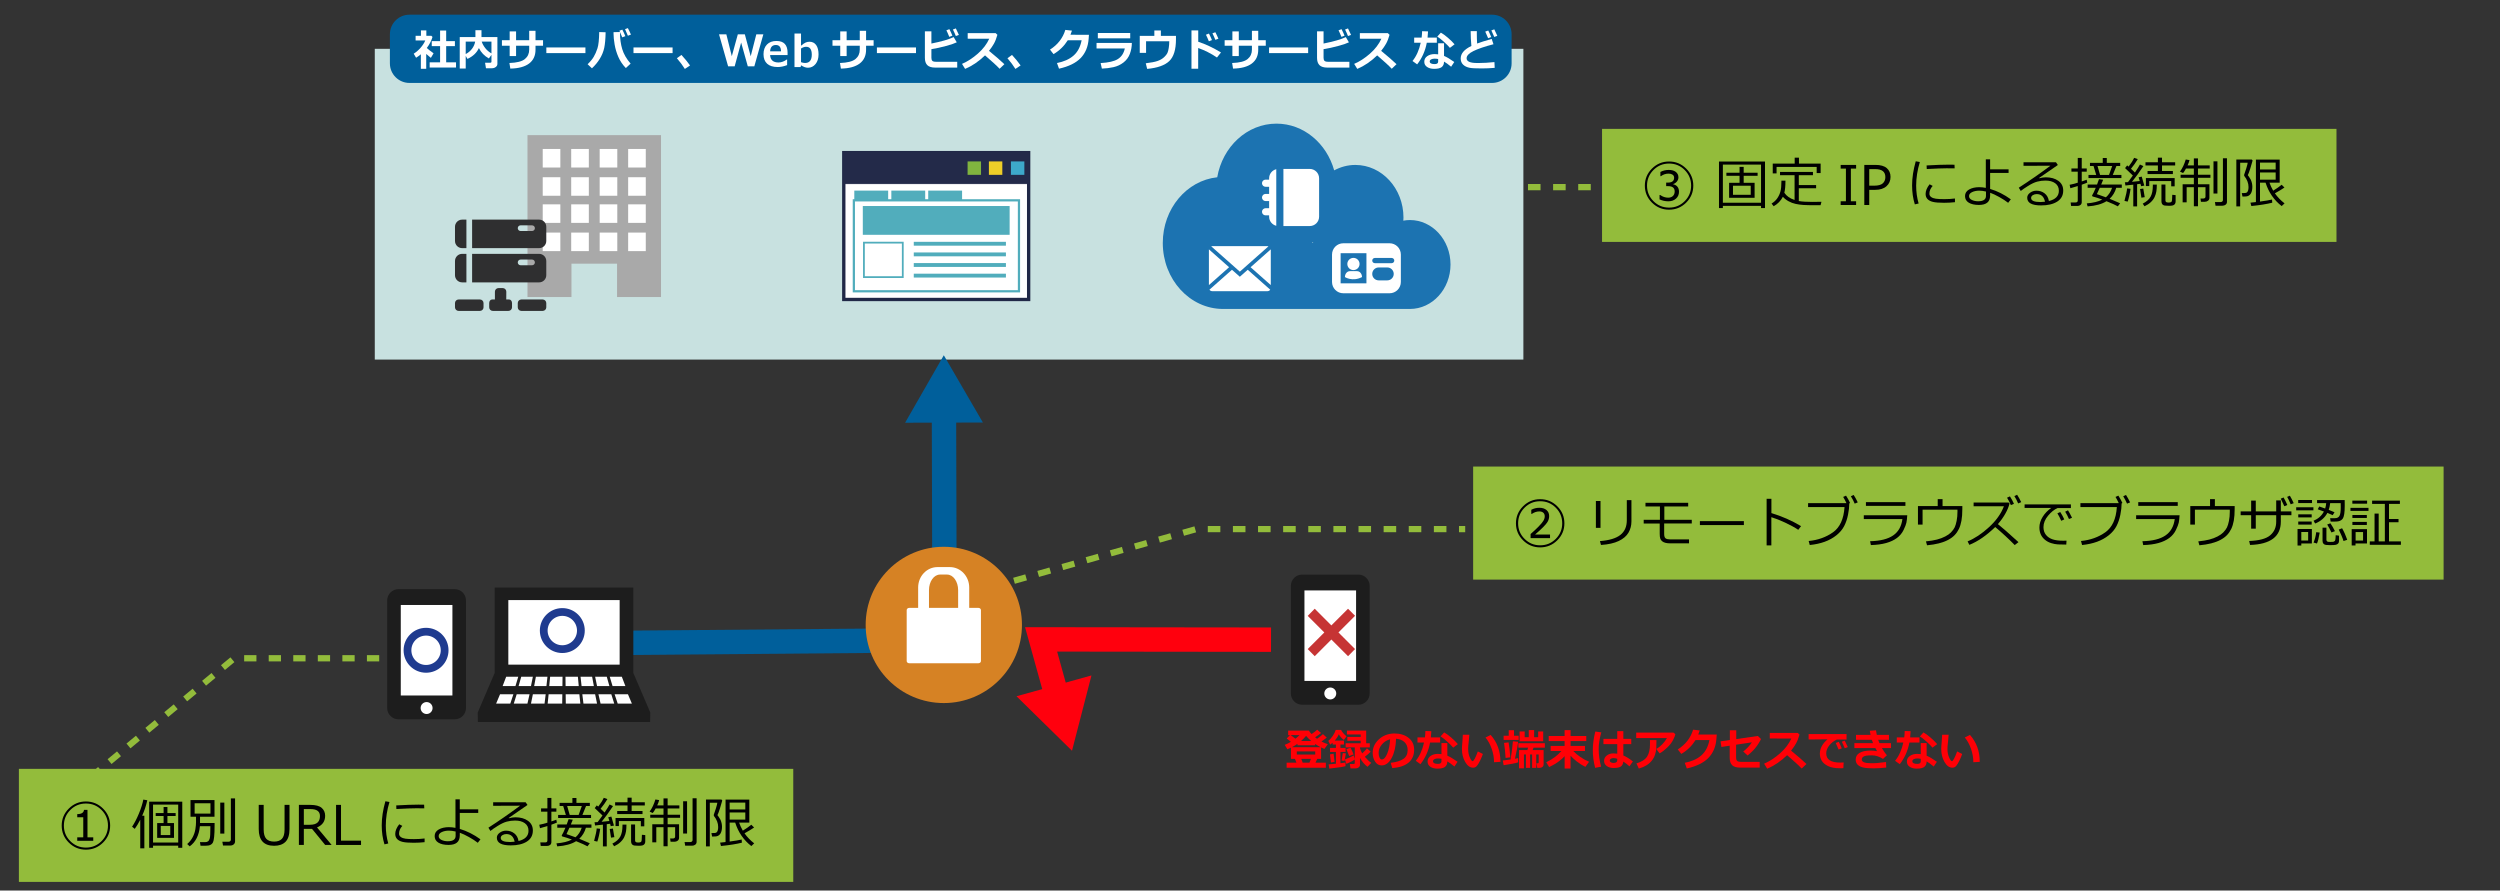 <?xml version="1.0" encoding="utf-8"?>
<!-- Generator: Adobe Illustrator 16.0.3, SVG Export Plug-In . SVG Version: 6.00 Build 0)  -->
<!DOCTYPE svg PUBLIC "-//W3C//DTD SVG 1.1//EN" "http://www.w3.org/Graphics/SVG/1.1/DTD/svg11.dtd">
<svg version="1.1" id="レイヤー_1" xmlns="http://www.w3.org/2000/svg" xmlns:xlink="http://www.w3.org/1999/xlink" x="0px"
	 y="0px" width="918px" height="327px" viewBox="0 0 918 327" enable-background="new 0 0 918 327" xml:space="preserve">
<rect x="0" y="0" width="918" height="327" fill="#333333" stroke="none"/>
<g>
	<g>
		
			<line fill="none" stroke="#93BC3B" stroke-width="2.284" stroke-miterlimit="10" x1="356.841" y1="217.663" x2="359.038" y2="217.039"/>
		<polyline fill="none" stroke="#93BC3B" stroke-width="2.284" stroke-miterlimit="10" stroke-dasharray="4.612,4.612" points="
			363.475,215.78 439.203,194.291 533.434,194.291 		"/>
		
			<line fill="none" stroke="#93BC3B" stroke-width="2.284" stroke-miterlimit="10" x1="535.739" y1="194.291" x2="538.023" y2="194.291"/>
	</g>
</g>
<g>
	<g>
		
			<line fill="none" stroke="#93BC3B" stroke-width="2.284" stroke-miterlimit="10" x1="409.848" y1="92.086" x2="412.045" y2="91.462"/>
		<polyline fill="none" stroke="#93BC3B" stroke-width="2.284" stroke-miterlimit="10" stroke-dasharray="4.612,4.612" points="
			416.481,90.203 492.211,68.713 586.441,68.713 		"/>
		
			<line fill="none" stroke="#93BC3B" stroke-width="2.284" stroke-miterlimit="10" x1="588.747" y1="68.713" x2="591.031" y2="68.713"/>
	</g>
</g>
<g>
	<g>
		<line fill="none" stroke="#93BC3B" stroke-width="2.284" stroke-miterlimit="10" x1="35" y1="284" x2="36.758" y2="282.542"/>
		<polyline fill="none" stroke="#93BC3B" stroke-width="2.284" stroke-miterlimit="10" stroke-dasharray="4.508,4.508" points="
			40.229,279.665 86,241.713 141.493,241.713 		"/>
		
			<line fill="none" stroke="#93BC3B" stroke-width="2.284" stroke-miterlimit="10" x1="143.747" y1="241.713" x2="146.031" y2="241.713"/>
	</g>
</g>
<rect x="137.62" y="17.924" fill="#C8E1E0" width="421.766" height="114.111"/>
<g>
	<g>
		<polygon fill="#A9A9A9" points="242.724,49.619 193.696,49.619 193.696,109.077 209.842,109.077 209.842,96.819 226.579,96.819 
			226.579,109.077 242.724,109.077 		"/>
	</g>
	<g>
		<rect x="199.289" y="75.035" fill="#FFFFFF" width="6.469" height="6.806"/>
		<rect x="209.746" y="75.035" fill="#FFFFFF" width="6.475" height="6.806"/>
		<rect x="220.201" y="75.035" fill="#FFFFFF" width="6.469" height="6.806"/>
		<rect x="230.658" y="75.035" fill="#FFFFFF" width="6.474" height="6.806"/>
	</g>
	<g>
		<rect x="199.289" y="85.405" fill="#FFFFFF" width="6.469" height="6.806"/>
		<rect x="209.746" y="85.405" fill="#FFFFFF" width="6.475" height="6.806"/>
		<rect x="220.201" y="85.405" fill="#FFFFFF" width="6.469" height="6.806"/>
		<rect x="230.658" y="85.405" fill="#FFFFFF" width="6.474" height="6.806"/>
	</g>
	<g>
		<rect x="199.289" y="54.702" fill="#FFFFFF" width="6.469" height="6.81"/>
		<rect x="209.746" y="54.702" fill="#FFFFFF" width="6.475" height="6.81"/>
		<rect x="220.201" y="54.702" fill="#FFFFFF" width="6.469" height="6.81"/>
		<rect x="230.658" y="54.702" fill="#FFFFFF" width="6.474" height="6.81"/>
	</g>
	<g>
		<rect x="199.289" y="65.075" fill="#FFFFFF" width="6.469" height="6.808"/>
		<rect x="209.746" y="65.075" fill="#FFFFFF" width="6.475" height="6.808"/>
		<rect x="220.201" y="65.075" fill="#FFFFFF" width="6.469" height="6.808"/>
		<rect x="230.658" y="65.075" fill="#FFFFFF" width="6.474" height="6.808"/>
	</g>
</g>
<g>
	<g>
		<path fill="#2F2F30" d="M169.694,80.646c-1.438,0-2.621,1.171-2.621,2.616v5.241c0,1.438,1.185,2.612,2.621,2.612h1.57v-10.47
			H169.694z"/>
		<path fill="#2F2F30" d="M197.981,91.116c1.435,0,2.614-1.176,2.614-2.612v-5.241c0-1.445-1.181-2.616-2.614-2.616h-24.622v10.471
			L197.981,91.116L197.981,91.116z M191.171,82.74h4.184c0.585,0,1.056,0.466,1.056,1.041c0,0.589-0.471,1.049-1.056,1.049h-4.184
			c-0.586,0-1.048-0.46-1.048-1.049C190.123,83.206,190.585,82.74,191.171,82.74z"/>
		<path fill="#2F2F30" d="M197.981,103.688c1.435,0,2.614-1.178,2.614-2.618v-5.233c0-1.444-1.181-2.623-2.614-2.623h-24.622v10.476
			L197.981,103.688L197.981,103.688z M191.171,95.305h4.184c0.585,0,1.056,0.471,1.056,1.053c0,0.58-0.471,1.047-1.056,1.047h-4.184
			c-0.586,0-1.048-0.467-1.048-1.047C190.123,95.775,190.585,95.305,191.171,95.305z"/>
		<path fill="#2F2F30" d="M169.694,93.213c-1.438,0-2.621,1.179-2.621,2.623v5.233c0,1.44,1.185,2.618,2.621,2.618h1.57V93.213
			H169.694z"/>
	</g>
	<path fill="#2F2F30" d="M177.553,112.852c0,0.723-0.594,1.313-1.31,1.313h-7.861c-0.716,0-1.31-0.591-1.31-1.313v-1.568
		c0-0.721,0.594-1.312,1.31-1.312h7.861c0.716,0,1.31,0.591,1.31,1.312V112.852z"/>
	<path fill="#2F2F30" d="M200.596,112.852c0,0.723-0.594,1.313-1.313,1.313h-7.855c-0.713,0-1.306-0.591-1.306-1.313v-1.568
		c0-0.721,0.593-1.312,1.306-1.312h7.855c0.719,0,1.313,0.591,1.313,1.312V112.852z"/>
	<path fill="#2F2F30" d="M186.964,109.972c0.583,0,1.05,0.591,1.05,1.312v1.568c0,0.723-0.588,1.313-1.313,1.313h-5.755
		c-0.726,0-1.316-0.591-1.316-1.313v-1.568c0-0.721,0.479-1.312,1.05-1.312h1.05v-2.883c0-0.721,0.589-1.305,1.313-1.305h1.57
		c0.714,0,1.303,0.584,1.303,1.305l-0.023,2.883H186.964z"/>
</g>
<g>
	<g>
		<path fill="#1C73B1" d="M517.712,80.797c-0.829,0-1.626,0.095-2.415,0.234c0.02-0.382,0.058-0.757,0.058-1.141
			c0-10.677-7.912-19.326-17.667-19.326c-2.795,0-5.428,0.731-7.778,1.994C487.138,52.628,478.706,45.4,468.72,45.4
			c-10.813,0-19.805,8.48-21.752,19.695c-11.217,1.184-19.993,11.524-19.993,24.118c0,13.383,9.911,24.236,22.151,24.236h68.585
			c8.234,0,14.917-7.31,14.917-16.326C532.629,88.109,525.946,80.797,517.712,80.797z M482.218,89.215h-0.479
			c0.118-0.094,0.23-0.19,0.347-0.277C482.131,89.023,482.177,89.121,482.218,89.215z"/>
	</g>
	<g>
		<path fill="#FFFFFF" d="M443.91,91.563c0,0.009,0,0.013,0,0.023v13.099l7.41-6.561L443.91,91.563z"/>
		<path fill="#FFFFFF" d="M452.375,97.189l1.059,0.936l1.838,1.633l1.843-1.633l1.054-0.936l7.612-6.743
			c-0.104-0.035-0.219-0.058-0.346-0.058h-20.328c-0.116,0-0.236,0.021-0.353,0.058L452.375,97.189z"/>
		<path fill="#FFFFFF" d="M466.433,106.378l-8.268-7.32l-2.896,2.564l-2.896-2.564l-8.268,7.32c0.217,0.323,0.578,0.54,0.997,0.54
			h20.328C465.853,106.918,466.219,106.701,466.433,106.378z"/>
		<path fill="#FFFFFF" d="M459.215,98.125l7.418,6.561V91.587c0-0.012-0.006-0.016-0.006-0.023L459.215,98.125z"/>
	</g>
	<g>
		<path fill="#FFFFFF" d="M466.021,65.473v0.489h-1.308c-0.722,0-1.313,0.587-1.313,1.308c0,0.731,0.591,1.315,1.313,1.315h1.308
			v2.623h-1.308c-0.722,0-1.313,0.585-1.313,1.309c0,0.725,0.591,1.312,1.313,1.312h1.308v2.623h-1.308
			c-0.722,0-1.313,0.589-1.313,1.313c0,0.726,0.591,1.312,1.313,1.312h1.308v0.491c0,1.615,1.121,2.967,2.627,3.339V62.133
			C467.142,62.499,466.021,63.857,466.021,65.473z"/>
		<path fill="#FFFFFF" d="M480.937,62.028h-9.668v20.977h9.668c1.9,0,3.438-1.539,3.438-3.438V65.473
			C484.375,63.576,482.838,62.028,480.937,62.028z"/>
	</g>
	<g>
		<g>
			<path fill="#FFFFFF" d="M499.23,96.929c0.007,1.244-1.004,2.245-2.237,2.245c-1.245,0.008-2.249-0.993-2.256-2.24
				c0-1.233,1.009-2.24,2.242-2.242C498.227,94.691,499.23,95.691,499.23,96.929z"/>
			<path fill="#FFFFFF" d="M500.13,101.738c0-1.198-0.809-2.166-1.808-2.166h-2.661c-1.004,0-1.812,0.971-1.803,2.17
				C493.858,101.742,496.625,103.567,500.13,101.738z"/>
		</g>
		<path fill="#FFFFFF" d="M510.247,89.327h-16.983c-2.283,0-4.146,1.857-4.146,4.148v10.068c0,2.289,1.861,4.146,4.146,4.146h16.983
			c2.287,0,4.146-1.855,4.146-4.146V93.476C514.392,91.185,512.534,89.327,510.247,89.327z M501.756,104.04h-9.479V92.985h9.479
			V104.04z M509.413,102.952h-3.159c-1.307,0-2.369-1.058-2.369-2.367c0-1.313,1.063-2.376,2.369-2.376h3.159
			c1.309,0,2.367,1.063,2.367,2.376C511.78,101.895,510.721,102.952,509.413,102.952z M511.026,96.635h-6.184
			c-0.531,0-0.959-0.434-0.959-0.95c0-0.531,0.428-0.962,0.959-0.962h6.184c0.528,0,0.954,0.431,0.954,0.962
			C511.98,96.202,511.555,96.635,511.026,96.635z"/>
	</g>
</g>
<g>
	<g>
		<polyline fill="none" stroke="#005F9B" stroke-width="8.952" stroke-miterlimit="10" points="225.98,236.078 346.854,235.056 
			346.623,151.005 		"/>
		<g>
			<polygon fill="#005F9B" points="360.918,155.145 346.567,130.449 332.352,155.224 			"/>
		</g>
	</g>
</g>
<g>
	<path fill="#1D1D1D" d="M166.969,216.328h-20.646c-2.277,0-4.153,1.87-4.153,4.151v39.505c0,2.285,1.876,4.152,4.153,4.152h20.646
		c2.279,0,4.146-1.867,4.146-4.152v-39.505C171.115,218.198,169.249,216.328,166.969,216.328z"/>
	<path fill="#FFFFFF" d="M156.647,262.185c-1.214,0-2.192-0.984-2.192-2.195c0-1.214,0.979-2.194,2.192-2.194
		c1.209,0,2.194,0.98,2.194,2.194C158.844,261.2,157.856,262.185,156.647,262.185z"/>
	<rect x="147.167" y="222.15" fill="#FFFFFF" width="18.959" height="33.233"/>
</g>
<g>
	<path fill="#1D1D1D" d="M498.797,210.982H478.15c-2.277,0-4.153,1.865-4.153,4.148v39.506c0,2.283,1.876,4.15,4.153,4.15h20.646
		c2.278,0,4.146-1.867,4.146-4.15v-39.506C502.942,212.848,501.075,210.982,498.797,210.982z"/>
	<path fill="#FFFFFF" d="M488.474,256.836c-1.213,0-2.192-0.984-2.192-2.193c0-1.214,0.979-2.195,2.192-2.195
		c1.209,0,2.195,0.981,2.195,2.195C490.67,255.851,489.683,256.836,488.474,256.836z"/>
	<rect x="478.994" y="216.805" fill="#FFFFFF" width="18.958" height="33.231"/>
</g>
<path fill="#D68224" d="M375.261,229.473c0,15.845-12.845,28.692-28.694,28.692c-15.847,0-28.695-12.849-28.695-28.692
	c0-15.85,12.85-28.693,28.695-28.693C362.417,200.779,375.261,213.624,375.261,229.473z"/>
<path fill="#FFFFFF" d="M359.245,223.211h-3.348v-7.487c0-4.144-3.187-7.492-7.107-7.492h-4.539c-3.926,0-7.108,3.35-7.108,7.492
	v7.487h-3.263c-0.52,0-0.944,0.354-0.944,0.809v18.725c0,0.455,0.426,0.801,0.944,0.801h25.365c0.535,0,0.955-0.346,0.955-0.801
	v-18.725C360.198,223.563,359.774,223.211,359.245,223.211z M341.121,216.702c0-3.163,1.813-5.722,4.057-5.722h2.585
	c2.249,0,4.063,2.559,4.063,5.722v6.509h-10.705V216.702L341.121,216.702z"/>
<g>
	<polygon fill="#1D1D1D" points="232.563,247.108 232.563,215.736 181.64,215.736 181.64,247.108 175.416,261.647 175.477,265.112 
		238.731,265.112 238.789,261.647 	"/>
	<rect x="186.658" y="220.35" fill="#FFFFFF" width="40.877" height="23.703"/>
	<polygon fill="#FFFFFF" points="190.306,248.496 185.871,248.496 184.563,251.927 189.275,251.927 	"/>
	<polygon fill="#FFFFFF" points="229.642,251.927 228.332,248.496 223.897,248.496 224.93,251.927 	"/>
	<polygon fill="#FFFFFF" points="183.614,254.936 182.173,258.369 187.379,258.369 188.517,254.936 	"/>
	<polygon fill="#FFFFFF" points="230.585,254.936 225.684,254.936 226.826,258.369 232.03,258.369 	"/>
	<polygon fill="#FFFFFF" points="223.772,251.927 222.804,248.496 218.535,248.496 219.239,251.927 	"/>
	<polygon fill="#FFFFFF" points="194.969,251.927 195.668,248.496 191.398,248.496 190.431,251.927 	"/>
	<polygon fill="#FFFFFF" points="189.726,254.936 188.659,258.369 193.67,258.369 194.452,254.936 	"/>
	<polygon fill="#FFFFFF" points="219.751,254.936 220.529,258.369 225.546,258.369 224.475,254.936 	"/>
	<polygon fill="#FFFFFF" points="200.647,251.927 201.028,248.496 196.776,248.496 196.142,251.927 	"/>
	<polygon fill="#FFFFFF" points="218.064,251.927 217.429,248.496 213.175,248.496 213.558,251.927 	"/>
	<polygon fill="#FFFFFF" points="213.828,254.936 214.245,258.369 219.235,258.369 218.53,254.936 	"/>
	<polygon fill="#FFFFFF" points="195.671,254.936 194.973,258.369 199.956,258.369 200.375,254.936 	"/>
	<polygon fill="#FFFFFF" points="212.515,251.927 212.2,248.496 207.645,248.496 207.685,251.927 	"/>
	<polygon fill="#FFFFFF" points="206.521,251.927 206.565,248.496 202.006,248.496 201.68,251.927 	"/>
	<polygon fill="#FFFFFF" points="201.452,254.936 201.1,258.369 206.442,258.369 206.489,254.936 	"/>
	<polygon fill="#FFFFFF" points="207.714,254.936 207.759,258.369 213.101,258.369 212.748,254.936 	"/>
</g>
<rect x="540.938" y="171.322" fill="#93BC3B" width="356.349" height="41.509"/>
<path fill="#005F9B" d="M555.063,23.271c0,3.968-3.217,7.185-7.188,7.185H150.357c-3.971,0-7.188-3.217-7.188-7.185V12.579
	c0-3.971,3.218-7.188,7.188-7.188h397.52c3.971,0,7.188,3.217,7.188,7.188L555.063,23.271L555.063,23.271z"/>
<g>
	<g>
		<polyline fill="none" stroke="#FF000D" stroke-width="8.952" stroke-miterlimit="10" points="388.141,255.869 382.288,234.781 
			466.721,234.884 		"/>
		<g>
			<polygon fill="#FF000D" points="400.787,248.021 393.639,275.676 373.261,255.661 			"/>
		</g>
	</g>
</g>
<g>
	<path fill="none" stroke="#1F3B8F" stroke-width="2.284" stroke-miterlimit="10" d="M156.449,231.676
		c3.933,0,7.104,3.177,7.104,7.106s-3.173,7.104-7.104,7.104c-3.931,0-7.104-3.175-7.104-7.104
		C149.345,234.818,152.55,231.676,156.449,231.676z M162.984,238.782c0-3.615-2.92-6.536-6.535-6.536
		c-3.616,0-6.536,2.921-6.536,6.536c0,3.614,2.92,6.536,6.536,6.536C160.096,245.318,162.984,242.365,162.984,238.782z"/>
</g>
<g>
	<path fill="none" stroke="#1F3B8F" stroke-width="2.284" stroke-miterlimit="10" d="M206.48,224.436
		c3.933,0,7.104,3.175,7.104,7.106s-3.172,7.104-7.104,7.104s-7.104-3.172-7.104-7.104
		C199.376,227.576,202.581,224.436,206.48,224.436z M213.017,231.543c0-3.618-2.92-6.538-6.536-6.538s-6.536,2.92-6.536,6.538
		c0,3.613,2.92,6.535,6.536,6.535C210.127,238.078,213.017,235.125,213.017,231.543z"/>
</g>
<g>
	<path fill="none" stroke="#C63434" stroke-width="2.284" stroke-miterlimit="10" d="M495.968,238.342l-0.974,0.992l-6.121-6.12
		l-6.099,6.12l-0.973-0.992l6.1-6.101l-6.1-6.099l0.973-0.995l6.099,6.123l6.121-6.123l0.974,0.973l-6.1,6.121L495.968,238.342z"/>
</g>
<g>
	
		<rect x="309.838" y="56.045" fill="#FFFFFF" stroke="#202847" stroke-width="1.228" stroke-miterlimit="10" width="67.885" height="53.922"/>
	
		<rect x="309.838" y="56.045" fill="#232A49" stroke="#232A49" stroke-width="0.325" stroke-miterlimit="10" width="67.885" height="11.387"/>
	<rect x="363.122" y="59.271" fill="#EDCE28" width="4.931" height="4.931"/>
	<rect x="355.297" y="59.271" fill="#80B43F" width="4.935" height="4.931"/>
	<rect x="371.213" y="59.271" fill="#3DA9CA" width="4.931" height="4.931"/>
	
		<rect x="313.536" y="73.563" fill="none" stroke="#51ADBC" stroke-width="0.821" stroke-miterlimit="10" width="60.628" height="33.396"/>
	<rect x="313.699" y="69.989" fill="#51ADBC" width="12.434" height="3.573"/>
	<rect x="327.3" y="69.989" fill="#51ADBC" width="12.432" height="3.573"/>
	<rect x="340.844" y="69.989" fill="#51ADBC" width="12.434" height="3.573"/>
	
		<rect x="317.232" y="76.059" fill="#51ADBC" stroke="#51ADBC" stroke-width="0.821" stroke-miterlimit="10" width="53.097" height="9.753"/>
	
		<rect x="317.232" y="89.097" fill="none" stroke="#51ADBC" stroke-width="0.654" stroke-miterlimit="10" width="14.266" height="12.658"/>
	
		<line fill="none" stroke="#51ADBC" stroke-width="1.418" stroke-miterlimit="10" x1="335.535" y1="89.505" x2="369.374" y2="89.505"/>
	
		<line fill="none" stroke="#51ADBC" stroke-width="1.418" stroke-miterlimit="10" x1="335.535" y1="93.409" x2="369.374" y2="93.409"/>
	
		<line fill="none" stroke="#51ADBC" stroke-width="1.418" stroke-miterlimit="10" x1="335.535" y1="97.306" x2="369.374" y2="97.306"/>
	
		<line fill="none" stroke="#51ADBC" stroke-width="1.418" stroke-miterlimit="10" x1="335.535" y1="101.207" x2="369.374" y2="101.207"/>
</g>
<g enable-background="new    ">
	<path fill="#FFFFFF" d="M156.509,25.252h-1.969v-5.32c-0.547,0.464-1.133,0.888-1.758,1.273l-0.867-1.477
		c0.948-0.609,1.798-1.347,2.551-2.211c0.752-0.864,1.316-1.747,1.691-2.648h-3.547v-1.727h1.961v-1.984h1.984v1.984h1.844
		l0.414,0.43c-0.38,1.344-1.078,2.695-2.094,4.055c0.484,0.453,1.315,1.102,2.492,1.945l-0.992,1.68
		c-0.63-0.489-1.201-0.972-1.711-1.445V25.252z M167.454,24.791h-9.68v-1.906h3.828v-5.938h-3.063v-1.836h3.063V11.22h2.234v3.891
		h3.203v1.836h-3.203v5.938h3.617V24.791z"/>
	<path fill="#FFFFFF" d="M182.642,23.494c0,0.438-0.198,0.808-0.594,1.109c-0.396,0.302-0.849,0.453-1.359,0.453h-2.242
		l-0.336-2.031h1.922c0.286,0,0.43-0.128,0.43-0.383V20.15l-0.945,1.313c-1.646-0.911-2.867-2.183-3.664-3.813
		c-0.792,1.724-2.193,3.052-4.203,3.984l-0.641-1.109v4.648h-2.195v-11.57h5.758v-2.508h2.227v2.508h5.844V23.494z M174.47,15.283
		h-3.461v4.57c0.953-0.495,1.733-1.153,2.34-1.977C173.955,17.053,174.329,16.189,174.47,15.283z M180.462,19.603v-4.32h-3.57
		c0.245,0.792,0.677,1.586,1.297,2.383C178.808,18.463,179.566,19.108,180.462,19.603z"/>
	<path fill="#FFFFFF" d="M196.642,14.752h2.766v2.047h-2.766v1.445c0,2.208-0.787,3.903-2.359,5.086
		c-1.573,1.183-3.87,1.802-6.891,1.859l-0.336-2.055c2.729-0.094,4.622-0.577,5.68-1.449c1.057-0.872,1.586-2.02,1.586-3.441v-1.445
		h-4.82v3.797h-2.352v-3.797h-2.844v-2.047h2.844v-3.227h2.352v3.227h4.82v-3.453h2.32V14.752z"/>
	<path fill="#FFFFFF" d="M214.97,19.502h-14.352v-2.078h14.352V19.502z"/>
	<path fill="#FFFFFF" d="M222.384,11.845c-0.047,2.474-0.218,4.39-0.512,5.746c-0.294,1.356-0.828,2.675-1.602,3.953
		s-1.744,2.46-2.91,3.543l-1.586-1.5c0.963-0.922,1.708-1.824,2.234-2.707c0.526-0.883,0.984-1.923,1.375-3.121
		s0.606-3.192,0.648-5.984L222.384,11.845z M231.564,23.361l-1.758,1.633c-1.183-1.229-2.098-2.589-2.746-4.078
		s-1.105-3.015-1.371-4.574s-0.398-2.895-0.398-4.004l0.008-0.531l2.359-0.047v0.258c0,2.167,0.272,4.164,0.816,5.992
		C229.018,19.838,230.048,21.622,231.564,23.361z M229.626,13.283l-1.141,0.43c-0.214-0.563-0.56-1.378-1.039-2.445l1.07-0.383
		C228.954,11.723,229.324,12.522,229.626,13.283z M231.681,12.705l-1.125,0.414c-0.219-0.552-0.565-1.356-1.039-2.414l1.039-0.383
		C230.983,11.139,231.358,11.934,231.681,12.705z"/>
	<path fill="#FFFFFF" d="M246.97,19.502h-14.352v-2.078h14.352V19.502z"/>
	<path fill="#FFFFFF" d="M253.384,24.033l-1.906,1.281c-0.797-1.281-1.773-2.594-2.93-3.938l1.68-1.203
		C251.441,21.486,252.493,22.772,253.384,24.033z"/>
	<path fill="#FFFFFF" d="M280.306,12.595l-3.32,11.773h-2.391l-2.445-8.742l-2.383,8.742h-2.398l-3.344-11.773h2.688l2.008,8.047
		l2.211-8.047h2.57l2.156,8.07l2.063-8.07H280.306z"/>
	<path fill="#FFFFFF" d="M289.197,20.22h-6.414c0.104,1.813,1.133,2.719,3.086,2.719c1.021,0,2.047-0.37,3.078-1.109h0.086v2.078
		c-1.224,0.469-2.375,0.703-3.453,0.703c-1.698,0-2.992-0.403-3.883-1.211s-1.336-1.972-1.336-3.492
		c0-1.511,0.422-2.699,1.266-3.566s2.008-1.301,3.492-1.301c2.719,0,4.078,1.445,4.078,4.336V20.22z M286.798,18.861
		c-0.021-1.558-0.654-2.336-1.898-2.336c-1.323,0-2.029,0.778-2.117,2.336H286.798z"/>
</g>
<g enable-background="new    ">
	<path fill="#FFFFFF" d="M294.141,23.98l-0.156,0.641h-2.25V12.324h2.398v4.461c0.698-0.589,1.267-0.979,1.707-1.172
		c0.44-0.192,0.905-0.289,1.395-0.289c1.063,0,1.884,0.409,2.465,1.227c0.581,0.817,0.871,1.966,0.871,3.445
		c0,1.448-0.37,2.622-1.109,3.523c-0.74,0.901-1.662,1.352-2.766,1.352C295.904,24.871,295.052,24.574,294.141,23.98z
		 M294.134,17.816v5.016c0.531,0.198,1.018,0.297,1.461,0.297c1.661,0,2.492-1.023,2.492-3.07c0-1.922-0.695-2.883-2.086-2.883
		C295.433,17.176,294.81,17.389,294.134,17.816z"/>
</g>
<g enable-background="new    ">
	<path fill="#FFFFFF" d="M318.025,14.752h2.766v2.047h-2.766v1.445c0,2.208-0.787,3.903-2.359,5.086
		c-1.573,1.183-3.87,1.802-6.891,1.859l-0.336-2.055c2.729-0.094,4.622-0.577,5.68-1.449c1.057-0.872,1.586-2.02,1.586-3.441v-1.445
		h-4.82v3.797h-2.352v-3.797h-2.844v-2.047h2.844v-3.227h2.352v3.227h4.82v-3.453h2.32V14.752z"/>
	<path fill="#FFFFFF" d="M336.353,19.502h-14.352v-2.078h14.352V19.502z"/>
	<path fill="#FFFFFF" d="M351.493,24.822h-8.063c-1.333,0-2.302-0.294-2.906-0.883c-0.604-0.589-0.906-1.484-0.906-2.688V11.51
		h2.391v4.477c3.734-0.745,6.458-1.534,8.172-2.367l1.141,1.922c-0.75,0.38-2.063,0.827-3.938,1.34s-3.667,0.902-5.375,1.168v3.156
		c0,0.505,0.11,0.879,0.332,1.121c0.221,0.242,0.691,0.363,1.41,0.363h7.742V24.822z M349.72,13.103l-1.141,0.438
		c-0.427-1.058-0.784-1.859-1.07-2.406l1.102-0.43C349.048,11.544,349.418,12.343,349.72,13.103z M352.103,12.822l-1.117,0.414
		c-0.344-0.854-0.703-1.653-1.078-2.398l1.078-0.406C351.371,11.171,351.743,11.968,352.103,12.822z"/>
	<path fill="#FFFFFF" d="M368.806,23.572l-1.758,1.68c-0.922-1.005-2.703-2.644-5.344-4.914c-2.313,2.234-4.75,3.888-7.313,4.961
		l-1.141-1.844c1.989-0.849,3.928-2.104,5.816-3.766c1.888-1.661,3.282-3.484,4.184-5.469l-7.914-0.008v-2.047h10.266l0.641,0.617
		c-0.375,1.328-0.801,2.415-1.277,3.262s-1.08,1.723-1.809,2.629C365.407,20.502,367.29,22.135,368.806,23.572z"/>
	<path fill="#FFFFFF" d="M374.767,24.033l-1.906,1.281c-0.797-1.281-1.773-2.594-2.93-3.938l1.68-1.203
		C372.824,21.486,373.876,22.772,374.767,24.033z"/>
	<path fill="#FFFFFF" d="M399.861,12.767l-0.109,1.492c-0.214,2.922-1.198,5.282-2.953,7.082c-1.755,1.8-4.398,3.093-7.93,3.879
		l-0.75-2.086c2.51-0.474,4.527-1.37,6.051-2.688s2.524-3.2,3.004-5.648h-5.094c-1.333,2.125-3.076,3.817-5.227,5.078l-1.297-1.648
		c2.849-1.828,4.727-4.245,5.633-7.25l2.43,0.273c-0.198,0.594-0.38,1.099-0.547,1.516H399.861z"/>
	<path fill="#FFFFFF" d="M415.618,15.76c-0.016,1.433-0.262,2.778-0.738,4.039s-1.254,2.309-2.332,3.145s-2.301,1.407-3.668,1.715
		s-2.791,0.484-4.27,0.531l-0.461-2.031c2.906-0.156,5.018-0.648,6.336-1.477c1.317-0.828,2.167-2.12,2.547-3.875H402.65V15.76
		H415.618z M415.017,14.08h-11.891v-1.969h11.891V14.08z"/>
	<path fill="#FFFFFF" d="M431.814,14.431c0,3.766-0.819,6.431-2.457,7.996c-1.638,1.565-4.345,2.522-8.121,2.871l-0.508-2.063
		c1.979-0.239,3.436-0.526,4.371-0.859c0.935-0.333,1.709-0.784,2.324-1.352c0.614-0.567,1.027-1.081,1.238-1.539
		s0.379-1.082,0.504-1.871s0.188-1.608,0.188-2.457h-8.516v4.25h-2.32v-6.234h5.359v-1.984h2.398v1.984h5.539V14.431z"/>
	<path fill="#FFFFFF" d="M448.345,19.267l-1.477,1.852c-2.219-1.505-4.519-2.667-6.898-3.484v7.617h-2.461V11.158h2.484v4.172
		C442.629,16.178,445.412,17.491,448.345,19.267z M445.032,14.72l-1.141,0.438c-0.427-1.058-0.784-1.859-1.07-2.406l1.102-0.43
		C444.361,13.161,444.73,13.96,445.032,14.72z M447.4,14.213l-1.125,0.414c-0.365-0.911-0.722-1.711-1.07-2.398l1.07-0.398
		C446.701,12.647,447.076,13.442,447.4,14.213z"/>
	<path fill="#FFFFFF" d="M462.025,14.752h2.766v2.047h-2.766v1.445c0,2.208-0.787,3.903-2.359,5.086
		c-1.574,1.183-3.871,1.802-6.891,1.859l-0.336-2.055c2.729-0.094,4.622-0.577,5.68-1.449c1.057-0.872,1.586-2.02,1.586-3.441
		v-1.445h-4.821v3.797h-2.352v-3.797h-2.844v-2.047h2.844v-3.227h2.352v3.227h4.821v-3.453h2.32V14.752z"/>
	<path fill="#FFFFFF" d="M480.353,19.502h-14.352v-2.078h14.352V19.502z"/>
	<path fill="#FFFFFF" d="M495.494,24.822h-8.063c-1.334,0-2.303-0.294-2.906-0.883c-0.605-0.589-0.906-1.484-0.906-2.688V11.51
		h2.391v4.477c3.734-0.745,6.457-1.534,8.172-2.367l1.141,1.922c-0.75,0.38-2.063,0.827-3.938,1.34s-3.668,0.902-5.375,1.168v3.156
		c0,0.505,0.109,0.879,0.332,1.121c0.221,0.242,0.691,0.363,1.41,0.363h7.742V24.822z M493.72,13.103l-1.141,0.438
		c-0.428-1.058-0.785-1.859-1.07-2.406l1.102-0.43C493.049,11.544,493.418,12.343,493.72,13.103z M496.103,12.822l-1.117,0.414
		c-0.344-0.854-0.703-1.653-1.078-2.398l1.078-0.406C495.371,11.171,495.744,11.968,496.103,12.822z"/>
	<path fill="#FFFFFF" d="M512.806,23.572l-1.758,1.68c-0.922-1.005-2.703-2.644-5.344-4.914c-2.313,2.234-4.75,3.888-7.313,4.961
		l-1.141-1.844c1.988-0.849,3.928-2.104,5.816-3.766c1.887-1.661,3.281-3.484,4.184-5.469l-7.914-0.008v-2.047h10.266l0.641,0.617
		c-0.375,1.328-0.801,2.415-1.277,3.262s-1.08,1.723-1.809,2.629C509.408,20.502,511.291,22.135,512.806,23.572z"/>
	<path fill="#FFFFFF" d="M524.377,11.525c-0.037,0.833-0.098,1.597-0.18,2.289h3.406v1.867h-3.688
		c-0.568,3.036-1.748,5.688-3.539,7.953l-1.711-1.234c1.416-1.739,2.424-3.979,3.023-6.719h-2.406v-1.867h2.734
		c0.098-0.745,0.158-1.531,0.18-2.359L524.377,11.525z M534.01,22.767l-1.156,1.734c-1.043-0.864-1.912-1.492-2.609-1.883
		c0,0.901-0.281,1.57-0.844,2.008s-1.49,0.656-2.781,0.656c-1.043,0-1.906-0.229-2.594-0.688s-1.031-1.094-1.031-1.906
		c0-0.87,0.363-1.559,1.094-2.066c0.729-0.508,1.619-0.762,2.672-0.762c0.479,0,0.922,0.028,1.328,0.086v-4.055h2.156v4.641
		C531.244,20.939,532.498,21.684,534.01,22.767z M528.088,21.674c-0.418-0.089-0.859-0.133-1.328-0.133
		c-0.48,0-0.893,0.09-1.238,0.27c-0.348,0.18-0.52,0.429-0.52,0.746c0,0.656,0.605,0.984,1.82,0.984
		c0.844,0,1.266-0.305,1.266-0.914V21.674z M534.119,16.275l-1.711,1.297c-0.537-0.641-1.289-1.396-2.258-2.266
		s-1.764-1.492-2.383-1.867l1.313-1.453c0.729,0.396,1.59,1.02,2.582,1.871S533.472,15.514,534.119,16.275z"/>
	<path fill="#FFFFFF" d="M548.853,24.916c-1.646,0.141-3.23,0.211-4.75,0.211c-2.199,0-3.672-0.075-4.422-0.227
		c-1.031-0.203-1.842-0.593-2.43-1.168c-0.59-0.575-0.883-1.335-0.883-2.277c0-1.786,1.307-3.313,3.922-4.578
		c-0.168-1.797-0.256-3.609-0.266-5.438h2.273l-0.008,0.703v0.234c0,1.156,0.035,2.356,0.109,3.602
		c1.203-0.453,2.986-1.016,5.352-1.688l0.656,1.953c-3.188,0.828-5.629,1.657-7.324,2.488s-2.543,1.72-2.543,2.668
		c0,1.156,1.273,1.734,3.82,1.734h0.727c1.641,0,3.531-0.112,5.672-0.336L548.853,24.916z M547.588,13.603l-1.148,0.43
		c-0.215-0.552-0.566-1.362-1.055-2.43l1.102-0.398C546.896,11.997,547.263,12.796,547.588,13.603z M549.814,13.158l-1.117,0.414
		c-0.365-0.906-0.723-1.706-1.07-2.398l1.07-0.406C549.082,11.507,549.455,12.303,549.814,13.158z"/>
</g>
<g enable-background="new    ">
	<path d="M574.445,192.16c0,2.435-0.872,4.517-2.617,6.245c-1.744,1.729-3.838,2.593-6.279,2.593s-4.534-0.864-6.279-2.593
		c-1.744-1.729-2.617-3.811-2.617-6.245s0.873-4.52,2.617-6.255c1.745-1.735,3.838-2.603,6.279-2.603s4.535,0.867,6.279,2.603
		C573.573,187.64,574.445,189.725,574.445,192.16z M573.644,192.16c0-2.246-0.787-4.158-2.363-5.737
		c-1.575-1.579-3.486-2.368-5.732-2.368s-4.156,0.789-5.732,2.368c-1.575,1.579-2.363,3.491-2.363,5.737
		c0,2.239,0.79,4.146,2.369,5.718c1.578,1.572,3.487,2.358,5.727,2.358c2.24,0,4.149-0.786,5.729-2.358
		C572.855,196.305,573.644,194.399,573.644,192.16z M569.172,197.599h-7.139v-1.504c1.133-0.989,2.084-1.875,2.852-2.656
		c0.859-0.872,1.462-1.585,1.807-2.139c0.358-0.586,0.537-1.159,0.537-1.719c0-0.579-0.188-1.028-0.566-1.348
		c-0.357-0.293-0.83-0.439-1.416-0.439c-0.95,0-1.868,0.303-2.754,0.908h-0.205v-1.504c0.898-0.495,1.892-0.742,2.979-0.742
		c1.088,0,1.957,0.276,2.607,0.83c0.651,0.554,0.977,1.292,0.977,2.217c0,0.774-0.205,1.497-0.615,2.168
		c-0.286,0.476-0.801,1.091-1.543,1.846c-0.689,0.703-1.692,1.624-3.008,2.764h5.488V197.599z"/>
	<path d="M587.707,193.83h-1.699v-9.863h1.699V193.83z M599.064,191.427c0,1.53-0.361,2.918-1.084,4.165s-1.918,2.268-3.588,3.062
		s-3.84,1.279-6.51,1.455l-0.381-1.416c3.438-0.273,5.941-1.032,7.51-2.275c1.569-1.243,2.354-3.034,2.354-5.371v-7.412h1.699
		V191.427z"/>
	<path d="M621.222,192.228h-10.137v3.818c0,0.847,0.178,1.395,0.533,1.646c0.354,0.251,0.916,0.376,1.684,0.376h6.904v1.445h-6.982
		c-0.664,0-1.238-0.066-1.723-0.2c-0.485-0.134-0.885-0.334-1.197-0.601s-0.533-0.594-0.664-0.981
		c-0.13-0.388-0.195-1.001-0.195-1.841v-3.662h-5.879v-1.357h5.957v-4.902h-5.303v-1.338h15.684v1.338h-8.76v4.902h10.078V192.228z"
		/>
	<path d="M640.353,192.804h-16.152v-1.445h16.152V192.804z"/>
	<path d="M661.349,193.195l-1.025,1.357c-1.354-0.905-2.972-1.794-4.854-2.666c-1.881-0.872-3.558-1.53-5.029-1.973v10.361h-1.738
		v-17.1h1.758v5.234C654.322,189.569,657.951,191.164,661.349,193.195z"/>
	<path d="M679.064,184.836c-0.006,1.25-0.162,2.642-0.469,4.175c-0.306,1.533-0.775,2.918-1.41,4.155s-1.579,2.36-2.832,3.369
		c-1.254,1.009-2.699,1.81-4.336,2.402c-1.638,0.593-3.463,0.989-5.475,1.191l-0.4-1.475c3.418-0.332,6.396-1.398,8.936-3.198
		s3.949-4.888,4.229-9.263h-13.379v-1.445h14.082c-0.436-0.931-0.836-1.689-1.201-2.275l1.055-0.479
		c0.58,0.898,1.074,1.804,1.484,2.715L679.064,184.836z M682.17,184.474l-1.123,0.459c-0.43-1.003-0.898-1.904-1.406-2.705
		l1.025-0.479C681.193,182.563,681.695,183.471,682.17,184.474z"/>
	<path d="M700.344,189.211c-0.071,1.172-0.176,2.08-0.313,2.725s-0.486,1.545-1.049,2.7c-0.563,1.155-1.376,2.129-2.438,2.92
		c-1.061,0.791-2.383,1.406-3.965,1.846s-3.447,0.688-5.596,0.747l-0.283-1.416c3.705-0.085,6.522-0.789,8.453-2.114
		c1.93-1.325,3.067-3.335,3.412-6.03h-14.18v-1.377H700.344z M699.67,185.754h-14.502v-1.367h14.502V185.754z"/>
	<path d="M720.568,186.808c0,1.751-0.107,3.211-0.322,4.38s-0.525,2.178-0.932,3.027c-0.407,0.85-0.927,1.604-1.559,2.266
		c-0.631,0.661-1.434,1.25-2.406,1.768c-0.974,0.518-2.106,0.94-3.398,1.27c-1.293,0.329-2.74,0.564-4.342,0.708l-0.4-1.436
		c1.582-0.156,2.934-0.379,4.053-0.669c1.12-0.29,2.131-0.671,3.033-1.143c0.901-0.472,1.586-0.952,2.055-1.44
		c0.658-0.69,1.123-1.316,1.396-1.88s0.515-1.357,0.723-2.383c0.209-1.025,0.313-2.173,0.313-3.442l-0.01-0.684h-12.803v5.479
		h-1.699v-6.797h7.256v-2.559h1.777v2.559h7.266V186.808z"/>
	<path d="M741.183,199.074l-1.377,1.074c-2.115-2.175-4.502-4.382-7.158-6.621c-3.255,3.138-6.422,5.319-9.502,6.543l-0.645-1.279
		c2.578-1.042,5.189-2.771,7.832-5.186c2.644-2.415,4.479-4.987,5.508-7.715h-11.133v-1.357h12.832l0.361,0.342
		c-0.279,1.185-0.807,2.456-1.582,3.813c-0.774,1.357-1.673,2.612-2.695,3.765C735.057,193.573,737.577,195.78,741.183,199.074z
		 M739.523,184.992l-1.123,0.498c-0.469-1.062-0.94-1.973-1.416-2.734l1.064-0.488C738.602,183.12,739.094,184.028,739.523,184.992z
		 M742.189,184.386l-1.123,0.469c-0.442-1.035-0.908-1.937-1.396-2.705l1.016-0.479C741.226,182.505,741.727,183.41,742.189,184.386
		z"/>
	<path d="M760.431,186.564h-4.893c-1.191,0.508-2.352,1.438-3.48,2.788c-1.13,1.351-1.695,2.756-1.695,4.214
		c0,1.126,0.3,2.065,0.898,2.817c0.6,0.752,1.4,1.302,2.402,1.65c1.003,0.349,2.331,0.522,3.984,0.522
		c0.385,0,0.778-0.01,1.182-0.029l-0.098,1.445h-0.049c-1.204,0-2.203-0.021-2.998-0.063c-0.794-0.042-1.631-0.202-2.51-0.479
		s-1.653-0.698-2.324-1.265c-0.67-0.566-1.168-1.221-1.494-1.963c-0.325-0.742-0.488-1.582-0.488-2.52
		c0-1.309,0.399-2.605,1.197-3.892c0.797-1.286,1.85-2.375,3.158-3.267h-9.795v-1.299h17.002V186.564z M758.01,190.724l-1.123,0.508
		c-0.469-1.055-0.94-1.97-1.416-2.744l1.055-0.479C757.092,188.888,757.587,189.794,758.01,190.724z M760.851,190.129l-1.123,0.459
		c-0.436-1.009-0.901-1.907-1.396-2.695l1.035-0.508C759.816,188.088,760.311,189.003,760.851,190.129z"/>
	<path d="M779.064,184.836c-0.006,1.25-0.162,2.642-0.469,4.175c-0.306,1.533-0.775,2.918-1.41,4.155s-1.579,2.36-2.832,3.369
		c-1.254,1.009-2.699,1.81-4.336,2.402c-1.638,0.593-3.463,0.989-5.475,1.191l-0.4-1.475c3.418-0.332,6.396-1.398,8.936-3.198
		s3.949-4.888,4.229-9.263h-13.379v-1.445h14.082c-0.436-0.931-0.836-1.689-1.201-2.275l1.055-0.479
		c0.58,0.898,1.074,1.804,1.484,2.715L779.064,184.836z M782.17,184.474l-1.123,0.459c-0.43-1.003-0.898-1.904-1.406-2.705
		l1.025-0.479C781.193,182.563,781.695,183.471,782.17,184.474z"/>
	<path d="M800.344,189.211c-0.071,1.172-0.176,2.08-0.313,2.725s-0.486,1.545-1.049,2.7c-0.563,1.155-1.376,2.129-2.438,2.92
		c-1.061,0.791-2.383,1.406-3.965,1.846s-3.447,0.688-5.596,0.747l-0.283-1.416c3.705-0.085,6.522-0.789,8.453-2.114
		c1.93-1.325,3.067-3.335,3.412-6.03h-14.18v-1.377H800.344z M799.67,185.754h-14.502v-1.367h14.502V185.754z"/>
	<path d="M820.568,186.808c0,1.751-0.107,3.211-0.322,4.38s-0.525,2.178-0.932,3.027c-0.407,0.85-0.927,1.604-1.559,2.266
		c-0.631,0.661-1.434,1.25-2.406,1.768c-0.974,0.518-2.106,0.94-3.398,1.27c-1.293,0.329-2.74,0.564-4.342,0.708l-0.4-1.436
		c1.582-0.156,2.934-0.379,4.053-0.669c1.12-0.29,2.131-0.671,3.033-1.143c0.901-0.472,1.586-0.952,2.055-1.44
		c0.658-0.69,1.123-1.316,1.396-1.88s0.515-1.357,0.723-2.383c0.209-1.025,0.313-2.173,0.313-3.442l-0.01-0.684h-12.803v5.479
		h-1.699v-6.797h7.256v-2.559h1.777v2.559h7.266V186.808z"/>
	<path d="M828.322,194.133h-1.699v-4.941h-3.857v-1.416h3.857v-3.945h1.699v3.945h7.5v-4.023h1.699v4.023h3.887v1.416h-3.887v2.363
		c0,5.456-3.766,8.308-11.299,8.555l-0.322-1.455c3.652-0.13,6.22-0.823,7.701-2.08c1.48-1.257,2.221-2.917,2.221-4.98v-2.402h-7.5
		V194.133z M839.904,185.431l-1.104,0.459c-0.267-0.645-0.699-1.572-1.299-2.783l1.025-0.439
		C839.015,183.501,839.474,184.423,839.904,185.431z M842.248,184.767l-1.104,0.42c-0.449-1.126-0.882-2.038-1.299-2.734
		l0.996-0.439C841.31,182.807,841.779,183.725,842.248,184.767z"/>
	<path d="M843.166,187.385v-1.123h6.318v1.123H843.166z M845.041,199.562v0.752h-1.387v-6.055h5.264v5.303H845.041z
		 M843.898,184.728v-1.123h5.078v1.123H843.898z M843.918,189.992v-1.123h4.932v1.123H843.918z M843.918,192.629v-1.123h4.932v1.123
		H843.918z M847.551,195.353h-2.51v3.125h2.51V195.353z M854.621,188.332c-0.938,1.771-2.438,3.073-4.502,3.906l-0.576-1.025
		c1.706-0.703,2.973-1.829,3.799-3.379c-0.801-0.306-1.556-0.579-2.266-0.82l0.547-1.035c0.521,0.156,1.247,0.407,2.178,0.752
		c0.195-0.605,0.322-1.267,0.381-1.982h-3.35v-1.123h10.137l0.02,2.061c0,1.27-0.06,2.28-0.18,3.032
		c-0.121,0.752-0.277,1.284-0.469,1.597c-0.192,0.313-0.437,0.56-0.732,0.742c-0.297,0.183-0.624,0.308-0.982,0.376
		c-0.357,0.068-0.918,0.103-1.68,0.103c-0.357,0-0.735-0.003-1.133-0.01l-0.186-1.25c0.033,0.007,0.166,0.01,0.4,0.01l1.377-0.01
		c0.781,0,1.33-0.276,1.646-0.83c0.315-0.554,0.473-1.608,0.473-3.164c0-0.215-0.006-0.726-0.02-1.533h-3.867
		c-0.084,0.898-0.26,1.722-0.527,2.471c0.996,0.378,1.706,0.671,2.129,0.879l-0.674,1.074
		C856.239,188.996,855.592,188.716,854.621,188.332z M850.793,199.582l-1.25-0.352c0.508-1.25,0.83-2.52,0.967-3.809l1.279,0.137
		C851.49,197.433,851.158,198.774,850.793,199.582z M852.834,193.771h1.426v4.443c0,0.215,0.064,0.386,0.191,0.513
		s0.267,0.203,0.42,0.229c0.152,0.026,0.404,0.039,0.756,0.039c0.781,0,1.246-0.039,1.393-0.117s0.27-0.179,0.371-0.303
		c0.101-0.124,0.172-0.439,0.215-0.947c0.042-0.508,0.063-0.876,0.063-1.104l1.221,0.176v1.924c0,0.384-0.101,0.695-0.303,0.933
		c-0.201,0.237-0.494,0.4-0.879,0.488c-0.384,0.088-1.084,0.132-2.1,0.132c-0.579,0-1.074-0.024-1.484-0.073
		s-0.727-0.198-0.951-0.449s-0.338-0.607-0.338-1.069V193.771z M856.115,195.519c-0.462-0.989-0.986-1.963-1.572-2.92l1.182-0.449
		c0.658,0.957,1.211,1.917,1.66,2.881L856.115,195.519z M860.539,198.664c-0.137-0.481-0.4-1.188-0.791-2.119
		s-0.709-1.624-0.957-2.08l1.221-0.498c0.703,1.224,1.335,2.64,1.895,4.248L860.539,198.664z"/>
	<path d="M863.088,187.599v-1.113h6.621v1.113H863.088z M864.943,199.562v0.732h-1.406v-5.996h5.625v5.264H864.943z
		 M863.781,184.953v-1.123h5.42v1.123H863.781z M863.801,190.197v-1.084h5.303v1.084H863.801z M863.801,192.765v-1.123h5.303v1.123
		H863.801z M867.717,195.373h-2.734v3.125h2.734V195.373z M870.187,200.051v-1.25h1.748v-10.215h1.514v10.215h2.266v-13.77h-4.678
		v-1.201h10.205v1.201h-4.004v5.547h3.496v1.191h-3.496v7.031h4.365v1.25H870.187z"/>
</g>
<rect x="6.938" y="282.322" fill="#93BC3B" width="284.349" height="41.509"/>
<g enable-background="new    ">
	<path d="M40.446,303.16c0,2.435-0.873,4.517-2.617,6.245s-3.838,2.593-6.279,2.593s-4.535-0.864-6.279-2.593
		s-2.617-3.811-2.617-6.245s0.873-4.52,2.617-6.255s3.838-2.603,6.279-2.603s4.535,0.867,6.279,2.603S40.446,300.725,40.446,303.16z
		 M39.645,303.16c0-2.246-0.788-4.158-2.363-5.737s-3.486-2.368-5.732-2.368s-4.157,0.789-5.732,2.368s-2.363,3.491-2.363,5.737
		c0,2.239,0.79,4.146,2.368,5.718s3.488,2.358,5.728,2.358s4.149-0.786,5.728-2.358S39.645,305.399,39.645,303.16z M34.244,308.736
		h-5.879v-1.26h2.207v-7.373h-2.207v-1.162c1.549,0,2.376-0.521,2.48-1.563h1.279v10.098h2.119V308.736z"/>
	<path d="M51.5,311.519v-10.508c-0.697,1.354-1.371,2.471-2.021,3.35l-0.977-0.791c0.892-1.341,1.732-2.964,2.52-4.868
		s1.322-3.602,1.602-5.093l1.465,0.244c-0.456,1.999-1.081,3.89-1.875,5.674h0.791v11.992H51.5z M65.436,310.523h-9.238v0.801
		h-1.426v-16.953H66.93v16.953h-1.494V310.523z M56.198,309.381h9.238v-13.936h-9.238V309.381z M57.711,307.672v-5.43h2.363v-2.607
		h-2.9v-1.084h2.9v-2.207h1.406v2.207h3.018v1.084h-3.018v2.607h2.412v5.43H57.711z M59.03,306.627h3.496v-3.35H59.03V306.627z"/>
</g>
<g enable-background="new    ">
	<path d="M73.405,303.378c-0.319,3.347-1.569,5.813-3.75,7.402l-0.918-0.85c0.873-0.762,1.553-1.614,2.041-2.559
		s0.811-1.919,0.967-2.925s0.234-1.844,0.234-2.515v-2.021h-2.021v-6.123h8.809v6.123h-5.322v2.305h5.352v0.859
		c0,1.81-0.055,3.223-0.166,4.238s-0.255,1.691-0.435,2.026s-0.412,0.594-0.698,0.776s-0.615,0.303-0.986,0.361
		s-1.097,0.088-2.178,0.088c-0.306,0-0.541-0.003-0.703-0.01l-0.205-1.318h1.943c0.43,0,0.78-0.105,1.05-0.317
		s0.475-0.581,0.615-1.108s0.21-1.826,0.21-3.896v-0.537H73.405z M77.281,294.95h-5.811v3.799h5.811V294.95z M80.875,306.093
		v-11.367h1.504v11.367H80.875z M84.586,310.477h-2.695l-0.244-1.387h2.285c0.228,0,0.425-0.071,0.591-0.215
		s0.249-0.315,0.249-0.518v-15.195h1.543v15.762c0,0.469-0.166,0.845-0.498,1.128S85.074,310.477,84.586,310.477z"/>
</g>
<g enable-background="new    ">
	<path d="M106.305,304.429c0,2.129-0.485,3.685-1.455,4.668s-2.37,1.475-4.199,1.475c-3.763,0-5.645-2.048-5.645-6.143v-8.877h1.816
		v9.043c0,1.575,0.316,2.71,0.947,3.403s1.592,1.04,2.881,1.04c1.27,0,2.227-0.34,2.871-1.021s0.967-1.805,0.967-3.374v-9.092h1.816
		V304.429z"/>
	<path d="M121.783,310.269h-2.373l-4.844-5.918h-2.998v5.918h-1.816v-14.717h4.17c1.959,0,3.361,0.368,4.204,1.104
		s1.265,1.702,1.265,2.9c0,2.024-0.993,3.45-2.979,4.277L121.783,310.269z M111.569,297.095v5.762h2.139
		c1.348,0,2.314-0.273,2.9-0.82s0.879-1.345,0.879-2.393c0-1.699-1.149-2.549-3.447-2.549H111.569z"/>
</g>
<g enable-background="new    ">
	<path d="M132.574,310.269h-9.17v-14.717h1.816v13.135h7.354V310.269z"/>
</g>
<g enable-background="new    ">
	<path d="M142.574,309.725l-1.396,0.322c-0.67-2.142-1.006-4.466-1.006-6.973c0-2.734,0.446-5.684,1.338-8.848l1.504,0.264
		c-0.898,2.962-1.348,5.85-1.348,8.662C141.666,305.465,141.969,307.655,142.574,309.725z M155.914,309.247
		c-1.361,0.144-2.692,0.215-3.994,0.215c-1.81,0-3.163-0.105-4.058-0.317s-1.574-0.562-2.036-1.05s-0.693-1.116-0.693-1.885
		c0-1.12,0.488-2.302,1.465-3.545l1.133,0.605c-0.801,0.879-1.201,1.829-1.201,2.852c0,0.508,0.216,0.918,0.649,1.23
		s1.012,0.52,1.738,0.62s1.756,0.151,3.091,0.151c1.354,0,2.656-0.078,3.906-0.234V309.247z M155.797,296.825
		c-1.035-0.02-2.012-0.029-2.93-0.029c-1.348,0-3.786,0.091-7.314,0.273c0-0.293-0.02-0.732-0.059-1.318
		c3.353-0.195,6.078-0.293,8.174-0.293c1.042,0,1.735,0.01,2.08,0.029v0.088C155.748,295.875,155.764,296.291,155.797,296.825z"/>
	<path d="M176.422,308.192l-0.977,1.279c-0.879-0.69-1.957-1.392-3.232-2.104s-2.399-1.242-3.369-1.587l-0.02,1.133
		c-0.039,2.227-1.41,3.34-4.111,3.34c-1.569,0-2.813-0.276-3.73-0.83s-1.377-1.36-1.377-2.422c0-1.042,0.497-1.846,1.489-2.412
		s2.235-0.853,3.726-0.859c0.762,0,1.569,0.085,2.422,0.254v-10.479h1.582v3.682h6.777v1.318h-6.777v5.869
		C171.442,305.148,173.974,306.422,176.422,308.192z M167.301,305.331c-0.898-0.215-1.725-0.322-2.48-0.322
		c-0.977,0-1.846,0.178-2.607,0.532s-1.139,0.845-1.133,1.47c0,0.593,0.335,1.057,1.006,1.392s1.449,0.503,2.334,0.503
		c1.92,0,2.881-0.657,2.881-1.973V305.331z"/>
	<path d="M190.406,308.817c2.441-0.586,3.662-1.843,3.662-3.77c0-1.191-0.449-2.112-1.348-2.764s-2.096-0.977-3.594-0.977
		c-1.029,0-2.033,0.13-3.013,0.391s-2.106,0.791-3.379,1.592s-2.16,1.413-2.661,1.836l-0.723-1.201
		c3.965-2.559,7.838-5.251,11.621-8.076l-9.883,0.039v-1.299h11.924l0.684,0.996l-6.885,4.766l0.078,0.117
		c0.794-0.241,1.585-0.361,2.373-0.361c1.869,0,3.403,0.43,4.604,1.289s1.802,2.048,1.802,3.564c0,1.777-0.736,3.133-2.207,4.067
		s-3.444,1.401-5.918,1.401c-3.398,0-5.098-0.935-5.098-2.803c0-0.735,0.352-1.354,1.055-1.855s1.475-0.752,2.314-0.752
		c1.178,0,2.188,0.329,3.027,0.986S190.205,307.599,190.406,308.817z M188.971,309.071c-0.377-1.868-1.393-2.803-3.047-2.803
		c-0.527,0-1.001,0.13-1.421,0.391s-0.63,0.605-0.63,1.035c0,0.996,1.152,1.494,3.457,1.494
		C187.832,309.188,188.379,309.149,188.971,309.071z"/>
	<path d="M200.895,310.624h-2.344l-0.156-1.289h1.807c0.534,0,0.801-0.237,0.801-0.713v-5.303c-1.152,0.364-2.057,0.632-2.715,0.801
		l-0.264-1.27c0.631-0.104,1.625-0.358,2.979-0.762v-4.053h-2.324v-1.182h2.324v-3.857h1.465v3.857h1.836v1.182h-1.836v3.594
		c0.788-0.254,1.393-0.466,1.816-0.635l0.205,1.064c-0.391,0.183-1.064,0.439-2.021,0.771v6.387c0,0.437-0.15,0.779-0.449,1.03
		S201.344,310.624,200.895,310.624z M211.549,308.885c-1.693,1.067-4.004,1.702-6.934,1.904l-0.293-1.104
		c2.389-0.188,4.281-0.657,5.674-1.406c-1.354-0.508-2.497-0.876-3.428-1.104c-0.202-0.052-0.303-0.163-0.303-0.332
		c0-0.071,0.02-0.137,0.059-0.195c0.313-0.462,0.742-1.36,1.289-2.695h-2.979v-1.201h3.457c0.273-0.716,0.508-1.37,0.703-1.963
		l1.533,0.205c-0.111,0.325-0.348,0.911-0.713,1.758h7.559v1.201h-2.031c-0.462,1.608-1.273,2.956-2.432,4.043
		c1.4,0.566,2.686,1.116,3.857,1.65l-0.84,1.123C214.948,310.321,213.554,309.693,211.549,308.885z M207.78,299.237l-0.977-3.281
		h-1.318v-1.143h4.697v-1.797h1.484v1.797h4.922v1.143h-1.387l-1.338,3.281h3.174v1.143h-12.1v-1.143H207.78z M211.334,307.45
		c1.055-0.918,1.813-2.083,2.275-3.496h-4.521c-0.508,1.152-0.863,1.927-1.064,2.324
		C208.655,306.486,209.759,306.877,211.334,307.45z M208.258,295.956l0.938,3.281h3.281l1.172-3.281H208.258z"/>
	<path d="M220.387,304.325c-0.084,0.71-0.238,1.561-0.459,2.554s-0.42,1.711-0.596,2.153l-1.182-0.264
		c0.592-2.155,0.912-3.679,0.957-4.57L220.387,304.325z M225.446,303.153l-1.182,0.225l-0.234-0.898
		c-0.293,0.046-0.703,0.101-1.23,0.166v8.145h-1.406v-7.979l-2.881,0.303l-0.205-1.182c0.306-0.007,0.687-0.022,1.143-0.049
		c0.527-0.684,1.123-1.494,1.787-2.432c-0.306-0.313-1.26-1.221-2.861-2.725l0.771-0.996l0.518,0.459
		c0.912-1.165,1.588-2.243,2.031-3.232l1.348,0.469c-0.697,1.185-1.53,2.366-2.5,3.545c0.677,0.612,1.162,1.074,1.455,1.387
		c0.833-1.23,1.445-2.214,1.836-2.949l1.27,0.586c-1.523,2.292-2.923,4.216-4.199,5.771c0.612-0.059,1.566-0.156,2.861-0.293
		c-0.163-0.605-0.303-1.064-0.42-1.377l1.143-0.244C224.632,300.223,224.951,301.324,225.446,303.153z M225.592,307.401
		l-1.221,0.186c-0.221-1.348-0.384-2.409-0.488-3.184l1.182-0.166L225.592,307.401z M230.035,302.792
		c0,0.964-0.055,1.795-0.166,2.495s-0.327,1.392-0.649,2.075s-0.796,1.315-1.421,1.895s-1.387,1.077-2.285,1.494l-0.654-0.967
		c1.413-0.735,2.384-1.604,2.915-2.603s0.796-2.316,0.796-3.95v-0.439H230.035z M236.774,295.77h-4.834v2.021h3.994v1.123h-9.297
		v-1.123h3.789v-2.021h-4.551v-1.182h4.551v-1.689h1.514v1.689h4.834V295.77z M236.588,303.427h-1.27v-1.943h-8.057v1.836h-1.24
		v-2.939h10.566V303.427z M236.94,308.993c0,0.378-0.091,0.688-0.273,0.933s-0.428,0.412-0.737,0.503s-0.78,0.137-1.411,0.137
		c-0.658,0-1.178-0.027-1.563-0.083s-0.684-0.21-0.898-0.464s-0.322-0.615-0.322-1.084v-6.182h1.465v5.85
		c0,0.234,0.077,0.422,0.229,0.562s0.448,0.21,0.884,0.21c0.534,0,0.879-0.068,1.035-0.205s0.248-0.366,0.273-0.688
		s0.055-0.975,0.088-1.958l1.23,0.127V308.993z"/>
	<path d="M247.682,309.091h-1.445l-0.166-1.201h1.055c0.234,0,0.423-0.065,0.566-0.195s0.215-0.276,0.215-0.439v-3.506h-2.754v6.992
		h-1.514v-6.992h-2.646v5.547h-1.475v-6.631h4.121v-2.383h-4.873v-1.123h4.873v-2.285h-2.881c-0.404,0.749-0.762,1.306-1.074,1.67
		l-1.143-0.527c0.898-1.224,1.605-2.708,2.119-4.453l1.387,0.225c-0.15,0.586-0.387,1.233-0.713,1.943h2.305v-2.568h1.514v2.568
		h4.307v1.143h-4.307v2.285h4.57v1.123h-4.57v2.383h4.199v4.98c0,0.437-0.166,0.786-0.498,1.05S248.131,309.091,247.682,309.091z
		 M250.846,306.073v-11.836h1.445v11.836H250.846z M254.147,310.536h-2.549l-0.225-1.338h2.139c0.221,0,0.41-0.07,0.566-0.21
		s0.234-0.317,0.234-0.532v-15.332h1.484v16.006c0,0.423-0.163,0.764-0.488,1.021S254.596,310.536,254.147,310.536z"/>
	<path d="M263.444,299.315c0.26,0.306,0.631,0.869,1.113,1.689c0.371,0.866,0.557,1.722,0.557,2.568v0.039
		c0,0.488-0.044,0.936-0.132,1.343s-0.215,0.755-0.381,1.045s-0.373,0.525-0.62,0.708s-0.509,0.305-0.786,0.366
		s-0.685,0.093-1.226,0.093h-0.488l-0.244-1.27c0.482,0,0.884-0.007,1.206-0.02s0.571-0.109,0.747-0.288s0.306-0.43,0.391-0.752
		s0.127-0.715,0.127-1.177c0-1.394-0.524-2.747-1.572-4.063v-0.02c0-0.02-0.01-0.075-0.029-0.166s-0.029-0.146-0.029-0.166
		c0.215-0.547,0.488-1.367,0.82-2.461s0.498-1.768,0.498-2.021h-2.754V310.8h-1.406v-17.217h5.674l0.303,0.361
		c-0.182,0.729-0.474,1.726-0.874,2.988S263.639,298.99,263.444,299.315z M264.742,310.653l-0.322-1.24
		c0.443-0.039,1.11-0.11,2.002-0.215v-15.596h8.73v8.467h-3.75c0.319,0.95,0.771,1.934,1.357,2.949
		c1.139-0.69,2.181-1.416,3.125-2.178l1.016,1.025c-0.82,0.573-1.992,1.282-3.516,2.129c0.983,1.387,2.168,2.614,3.555,3.682
		l-1.055,0.996c-2.806-2.168-4.779-5.036-5.918-8.604h-2.041v6.943c1.953-0.261,3.428-0.508,4.424-0.742l0.068,1.162
		C270.439,309.933,267.881,310.341,264.742,310.653z M267.926,297.235h5.752v-2.529h-5.752V297.235z M273.678,298.329h-5.752v2.637
		h5.752V298.329z"/>
</g>
<rect x="588.271" y="47.322" fill="#93BC3B" width="269.683" height="41.508"/>
<g enable-background="new    ">
	<path d="M621.779,68.16c0,2.435-0.873,4.517-2.617,6.245c-1.745,1.729-3.838,2.593-6.279,2.593s-4.535-0.864-6.279-2.593
		c-1.745-1.729-2.617-3.811-2.617-6.245s0.872-4.52,2.617-6.255c1.744-1.735,3.838-2.603,6.279-2.603s4.534,0.867,6.279,2.603
		C620.906,63.64,621.779,65.725,621.779,68.16z M620.978,68.16c0-2.246-0.788-4.158-2.363-5.737
		c-1.576-1.579-3.486-2.368-5.732-2.368s-4.157,0.789-5.732,2.368c-1.576,1.579-2.363,3.491-2.363,5.737
		c0,2.239,0.789,4.146,2.367,5.718c1.579,1.572,3.488,2.358,5.729,2.358c2.239,0,4.148-0.786,5.727-2.358
		C620.188,72.305,620.978,70.399,620.978,68.16z M616.525,70.416c0,1.022-0.368,1.862-1.104,2.52
		c-0.736,0.657-1.677,0.986-2.822,0.986c-1.107,0-2.178-0.234-3.213-0.703v-1.621h0.234c0.911,0.657,1.891,0.986,2.939,0.986
		c0.689,0,1.25-0.188,1.68-0.566c0.469-0.41,0.703-0.983,0.703-1.719c0-1.296-0.801-1.943-2.402-1.943h-0.723v-1.299h0.586
		c1.556,0,2.334-0.599,2.334-1.797c0-0.521-0.212-0.908-0.635-1.162c-0.378-0.228-0.844-0.342-1.396-0.342
		c-1.029,0-1.963,0.31-2.803,0.928l-0.205,0.02V63.14c0.938-0.495,1.953-0.742,3.047-0.742c1.061,0,1.895,0.215,2.5,0.645
		c0.716,0.508,1.074,1.194,1.074,2.061c0,0.593-0.201,1.125-0.602,1.597s-0.883,0.779-1.449,0.923
		C615.773,67.948,616.525,68.88,616.525,70.416z"/>
	<path d="M646.652,75.601h-14.014v0.791h-1.426v-17.07h16.895v17.07h-1.455V75.601z M632.638,74.439h14.014V60.445h-14.014V74.439z
		 M634.924,72.642v-5.527h3.838v-2.568h-4.834v-1.123h4.834v-2.148h1.514v2.148h5.117v1.123h-5.117v2.568h4.014v5.527H634.924z
		 M636.349,71.539h6.514v-3.34h-6.514V71.539z"/>
</g>
<g enable-background="new    ">
	<path d="M655.207,70.78c0.833,1.211,2.024,2.07,3.574,2.578l0.186,0.059v-9.092h-5.342v-1.182h12.09v1.182h-5.195v3.633h6.357
		v1.162h-6.357v4.697c1.178,0.215,2.852,0.322,5.02,0.322c0.625,0,1.725-0.017,3.301-0.049l-0.332,1.27h-1.641
		c-2.129,0-3.684-0.032-4.664-0.098c-0.979-0.065-1.925-0.193-2.836-0.386c-0.912-0.192-1.791-0.522-2.637-0.991
		c-0.847-0.469-1.533-1.013-2.061-1.631c-0.756,1.472-1.882,2.63-3.379,3.477l-0.771-0.986c0.898-0.547,1.609-1.209,2.133-1.987
		c0.524-0.778,0.902-1.604,1.133-2.48c0.231-0.876,0.348-2.078,0.348-3.608v-0.342h1.484C655.617,68.26,655.48,69.745,655.207,70.78
		z M667.082,63.544v-2.256h-14.727v2.383h-1.406v-3.594h8.057v-2.178h1.572v2.178h7.959v3.467H667.082z"/>
</g>
<g enable-background="new    ">
	<path d="M681.564,75.269h-5.674v-1.357h1.934V61.91h-1.934v-1.357h5.674v1.357h-1.924v12.002h1.924V75.269z"/>
</g>
<g enable-background="new    ">
	<path d="M686.387,69.713v5.557h-1.816V60.552h4.063c1.895,0,3.296,0.398,4.204,1.196s1.362,1.87,1.362,3.218
		c0,1.399-0.497,2.541-1.489,3.423s-2.381,1.323-4.165,1.323H686.387z M686.387,62.095v6.084h1.816c1.491,0,2.548-0.288,3.169-0.864
		s0.933-1.343,0.933-2.3s-0.303-1.683-0.908-2.178s-1.572-0.742-2.9-0.742H686.387z"/>
</g>
<g enable-background="new    ">
	<path d="M704.522,74.725l-1.396,0.322c-0.671-2.142-1.006-4.466-1.006-6.973c0-2.734,0.446-5.684,1.338-8.848l1.504,0.264
		c-0.898,2.962-1.348,5.85-1.348,8.662C703.614,70.465,703.917,72.655,704.522,74.725z M717.862,74.247
		c-1.36,0.144-2.692,0.215-3.994,0.215c-1.81,0-3.163-0.105-4.058-0.317s-1.574-0.562-2.036-1.05s-0.693-1.116-0.693-1.885
		c0-1.12,0.488-2.302,1.465-3.545l1.133,0.605c-0.801,0.879-1.201,1.829-1.201,2.852c0,0.508,0.216,0.918,0.649,1.23
		s1.012,0.52,1.738,0.62s1.756,0.151,3.091,0.151c1.354,0,2.656-0.078,3.906-0.234V74.247z M717.745,61.825
		c-1.035-0.02-2.012-0.029-2.93-0.029c-1.348,0-3.786,0.091-7.314,0.273c0-0.293-0.02-0.732-0.059-1.318
		c3.353-0.195,6.077-0.293,8.174-0.293c1.042,0,1.735,0.01,2.08,0.029v0.088C717.696,60.875,717.713,61.291,717.745,61.825z"/>
	<path d="M738.37,73.192l-0.977,1.279c-0.879-0.69-1.956-1.392-3.232-2.104s-2.399-1.242-3.369-1.587l-0.02,1.133
		c-0.039,2.227-1.409,3.34-4.111,3.34c-1.569,0-2.813-0.276-3.73-0.83s-1.377-1.36-1.377-2.422c0-1.042,0.497-1.846,1.489-2.412
		s2.234-0.853,3.726-0.859c0.762,0,1.569,0.085,2.422,0.254V58.505h1.582v3.682h6.777v1.318h-6.777v5.869
		C733.389,70.148,735.922,71.422,738.37,73.192z M729.249,70.331c-0.898-0.215-1.726-0.322-2.48-0.322
		c-0.977,0-1.846,0.178-2.607,0.532s-1.14,0.845-1.133,1.47c0,0.593,0.335,1.057,1.006,1.392s1.448,0.503,2.334,0.503
		c1.921,0,2.881-0.657,2.881-1.973V70.331z"/>
	<path d="M752.354,73.817c2.441-0.586,3.662-1.843,3.662-3.77c0-1.191-0.449-2.112-1.348-2.764s-2.097-0.977-3.594-0.977
		c-1.028,0-2.032,0.13-3.013,0.391s-2.105,0.791-3.379,1.592s-2.16,1.413-2.661,1.836l-0.723-1.201
		c3.965-2.559,7.839-5.251,11.621-8.076l-9.883,0.039v-1.299h11.924l0.684,0.996l-6.885,4.766l0.078,0.117
		c0.794-0.241,1.585-0.361,2.373-0.361c1.868,0,3.403,0.43,4.604,1.289s1.802,2.048,1.802,3.564c0,1.777-0.735,3.133-2.207,4.067
		s-3.444,1.401-5.918,1.401c-3.398,0-5.098-0.935-5.098-2.803c0-0.735,0.352-1.354,1.055-1.855s1.475-0.752,2.314-0.752
		c1.179,0,2.188,0.329,3.027,0.986S752.152,72.599,752.354,73.817z M750.919,74.071c-0.378-1.868-1.394-2.803-3.047-2.803
		c-0.527,0-1.001,0.13-1.421,0.391s-0.63,0.605-0.63,1.035c0,0.996,1.152,1.494,3.457,1.494
		C749.779,74.188,750.326,74.149,750.919,74.071z"/>
	<path d="M762.843,75.624h-2.344l-0.156-1.289h1.807c0.534,0,0.801-0.237,0.801-0.713v-5.303c-1.152,0.364-2.058,0.632-2.715,0.801
		l-0.264-1.27c0.632-0.104,1.624-0.358,2.979-0.762v-4.053h-2.324v-1.182h2.324v-3.857h1.465v3.857h1.836v1.182h-1.836v3.594
		c0.788-0.254,1.394-0.466,1.816-0.635l0.205,1.064c-0.391,0.183-1.064,0.439-2.021,0.771v6.387c0,0.437-0.149,0.779-0.449,1.03
		S763.292,75.624,762.843,75.624z M773.497,73.885c-1.692,1.067-4.004,1.702-6.934,1.904l-0.293-1.104
		c2.39-0.188,4.28-0.657,5.674-1.406c-1.354-0.508-2.497-0.876-3.428-1.104c-0.202-0.052-0.303-0.163-0.303-0.332
		c0-0.071,0.02-0.137,0.059-0.195c0.313-0.462,0.742-1.36,1.289-2.695h-2.979v-1.201h3.457c0.273-0.716,0.508-1.37,0.703-1.963
		l1.533,0.205c-0.11,0.325-0.349,0.911-0.713,1.758h7.559v1.201h-2.031c-0.462,1.608-1.272,2.956-2.432,4.043
		c1.399,0.566,2.686,1.116,3.857,1.65l-0.84,1.123C776.895,75.321,775.502,74.693,773.497,73.885z M769.727,64.237l-0.977-3.281
		h-1.318v-1.143h4.697v-1.797h1.484v1.797h4.922v1.143h-1.387l-1.338,3.281h3.174v1.143h-12.1v-1.143H769.727z M773.282,72.45
		c1.055-0.918,1.813-2.083,2.275-3.496h-4.521c-0.508,1.152-0.862,1.927-1.064,2.324C770.603,71.486,771.707,71.877,773.282,72.45z
		 M770.206,60.956l0.938,3.281h3.281l1.172-3.281H770.206z"/>
	<path d="M782.335,69.325c-0.085,0.71-0.237,1.561-0.459,2.554s-0.42,1.711-0.596,2.153l-1.182-0.264
		c0.593-2.155,0.911-3.679,0.957-4.57L782.335,69.325z M787.393,68.153l-1.182,0.225l-0.234-0.898
		c-0.293,0.046-0.703,0.101-1.23,0.166v8.145h-1.406v-7.979l-2.881,0.303l-0.205-1.182c0.306-0.007,0.687-0.022,1.143-0.049
		c0.527-0.684,1.123-1.494,1.787-2.432c-0.306-0.313-1.26-1.221-2.861-2.725l0.771-0.996l0.518,0.459
		c0.911-1.165,1.589-2.243,2.031-3.232l1.348,0.469c-0.696,1.185-1.53,2.366-2.5,3.545c0.677,0.612,1.162,1.074,1.455,1.387
		c0.833-1.23,1.445-2.214,1.836-2.949l1.27,0.586c-1.523,2.292-2.923,4.216-4.199,5.771c0.612-0.059,1.565-0.156,2.861-0.293
		c-0.163-0.605-0.303-1.064-0.42-1.377l1.143-0.244C786.58,65.223,786.898,66.324,787.393,68.153z M787.54,72.401l-1.221,0.186
		c-0.222-1.348-0.384-2.409-0.488-3.184l1.182-0.166L787.54,72.401z M791.983,67.792c0,0.964-0.056,1.795-0.166,2.495
		s-0.327,1.392-0.649,2.075s-0.796,1.315-1.421,1.895s-1.387,1.077-2.285,1.494l-0.654-0.967c1.413-0.735,2.384-1.604,2.915-2.603
		s0.796-2.316,0.796-3.95v-0.439H791.983z M798.721,60.77h-4.834v2.021h3.994v1.123h-9.297v-1.123h3.789V60.77h-4.551v-1.182h4.551
		v-1.689h1.514v1.689h4.834V60.77z M798.536,68.427h-1.27v-1.943h-8.057v1.836h-1.24V65.38h10.566V68.427z M798.887,73.993
		c0,0.378-0.091,0.688-0.273,0.933s-0.429,0.412-0.737,0.503s-0.779,0.137-1.411,0.137c-0.657,0-1.179-0.027-1.563-0.083
		s-0.684-0.21-0.898-0.464s-0.322-0.615-0.322-1.084v-6.182h1.465v5.85c0,0.234,0.077,0.422,0.229,0.562s0.447,0.21,0.884,0.21
		c0.534,0,0.879-0.068,1.035-0.205s0.247-0.366,0.273-0.688s0.056-0.975,0.088-1.958l1.23,0.127V73.993z"/>
	<path d="M809.63,74.091h-1.445l-0.166-1.201h1.055c0.234,0,0.423-0.065,0.566-0.195s0.215-0.276,0.215-0.439v-3.506H807.1v6.992
		h-1.514v-6.992h-2.646v5.547h-1.475v-6.631h4.121v-2.383h-4.873v-1.123h4.873v-2.285h-2.881c-0.403,0.749-0.762,1.306-1.074,1.67
		l-1.143-0.527c0.898-1.224,1.604-2.708,2.119-4.453l1.387,0.225c-0.149,0.586-0.388,1.233-0.713,1.943h2.305v-2.568h1.514v2.568
		h4.307v1.143H807.1v2.285h4.57v1.123h-4.57v2.383h4.199v4.98c0,0.437-0.166,0.786-0.498,1.05S810.079,74.091,809.63,74.091z
		 M812.794,71.073V59.237h1.445v11.836H812.794z M816.094,75.536h-2.549l-0.225-1.338h2.139c0.222,0,0.41-0.07,0.566-0.21
		s0.234-0.317,0.234-0.532V58.124h1.484V74.13c0,0.423-0.163,0.764-0.488,1.021S816.544,75.536,816.094,75.536z"/>
	<path d="M825.391,64.315c0.261,0.306,0.632,0.869,1.113,1.689c0.371,0.866,0.557,1.722,0.557,2.568v0.039
		c0,0.488-0.044,0.936-0.132,1.343s-0.215,0.755-0.381,1.045s-0.373,0.525-0.62,0.708s-0.509,0.305-0.786,0.366
		s-0.686,0.093-1.226,0.093h-0.488l-0.244-1.27c0.481,0,0.884-0.007,1.206-0.02s0.571-0.109,0.747-0.288s0.306-0.43,0.391-0.752
		s0.127-0.715,0.127-1.177c0-1.394-0.524-2.747-1.572-4.063v-0.02c0-0.02-0.01-0.075-0.029-0.166s-0.029-0.146-0.029-0.166
		c0.215-0.547,0.488-1.367,0.82-2.461s0.498-1.768,0.498-2.021h-2.754V75.8h-1.406V58.583h5.674l0.303,0.361
		c-0.183,0.729-0.474,1.726-0.874,2.988S825.587,63.99,825.391,64.315z M826.69,75.653l-0.322-1.24
		c0.442-0.039,1.11-0.11,2.002-0.215V58.602h8.73v8.467h-3.75c0.319,0.95,0.771,1.934,1.357,2.949
		c1.14-0.69,2.181-1.416,3.125-2.178l1.016,1.025c-0.82,0.573-1.992,1.282-3.516,2.129c0.983,1.387,2.168,2.614,3.555,3.682
		l-1.055,0.996c-2.806-2.168-4.778-5.036-5.918-8.604h-2.041v6.943c1.953-0.261,3.428-0.508,4.424-0.742l0.068,1.162
		C832.386,74.933,829.828,75.341,826.69,75.653z M829.874,62.235h5.752v-2.529h-5.752V62.235z M835.626,63.329h-5.752v2.637h5.752
		V63.329z"/>
</g>
<g enable-background="new    ">
	<path fill="#FF0006" d="M476.058,280.06l-0.555-1.414h-1.469v-4.102c-0.418,0.203-0.855,0.398-1.313,0.586l-0.977-1.617
		c0.77-0.292,1.527-0.667,2.273-1.125c-0.746-0.604-1.258-1.013-1.539-1.227l1.203-1.234h-0.672v-1.664h7.602
		c0.197,0.359,0.527,0.784,0.992,1.273c0.941-0.62,1.629-1.151,2.063-1.594l1.422,1.203c-0.449,0.411-1.176,0.942-2.18,1.594
		c0.234,0.188,0.469,0.367,0.703,0.539c0.922-0.63,1.648-1.198,2.18-1.703l1.398,1.281c-0.6,0.474-1.256,0.948-1.969,1.422
		c0.707,0.375,1.492,0.706,2.352,0.992l-1.266,1.727c-0.387-0.146-0.787-0.323-1.203-0.531v4.18h-1.398l-0.672,1.414h3.82v1.852
		h-14.406v-1.852H476.058z M473.933,269.927l1.758,1.32c0.547-0.417,1.039-0.856,1.477-1.32H473.933z M474.355,274.381h10.586
		c-0.693-0.359-1.367-0.761-2.023-1.203v0.492h-6.484v-0.547C475.781,273.576,475.09,273.995,474.355,274.381z M482.949,277.068
		v-1.156h-6.766v1.156H482.949z M477.73,272.107h3.766c-0.74-0.62-1.375-1.255-1.906-1.906
		C479.152,270.779,478.531,271.415,477.73,272.107z M477.832,278.646l0.516,1.414h2.461l0.578-1.414H477.832z"/>
	<path fill="#FF0006" d="M494.066,280.006v1.344c-0.355,0.109-0.844,0.214-1.469,0.313s-2.121,0.289-4.484,0.57l-0.234-1.555
		c0.531-0.031,1.422-0.109,2.672-0.234v-4.336h-2.164v-1.461h2.164v-1.258h-1.219v-0.672c-0.293,0.266-0.586,0.505-0.883,0.719
		l-0.688-1.375c0.557-0.458,1.096-1.063,1.617-1.816c0.52-0.753,0.887-1.493,1.102-2.223h1.984c0.291,0.703,0.953,1.495,1.984,2.375
		l-0.977,1.313c-0.74-0.526-1.363-1.222-1.867-2.086c-0.281,0.755-0.781,1.528-1.5,2.32h3.406v1.445h-1.297v1.258h1.883v1.461
		h-1.883v4.156C493.068,280.159,493.685,280.073,494.066,280.006z M490.066,279.74l-1.344,0.266l-0.367-2.992l1.344-0.25
		L490.066,279.74z M494.215,276.646l-0.516,2.742l-1.055-0.117l0.414-2.734L494.215,276.646z M497.472,278.912
		c-0.428,0.323-1.445,0.854-3.055,1.594l-0.594-1.617c1.4-0.552,2.484-1.052,3.25-1.5l0.398,1.305v-4.25h-3.344v-1.508h5.523v-0.93
		h-4.914v-1.406h4.914v-0.914h-5.055v-1.422h7.07v4.672h1.328v1.508h-3.602v0.289c0.207,0.734,0.479,1.372,0.813,1.914
		c0.816-0.75,1.4-1.372,1.75-1.867l1.359,1.227c-0.449,0.521-1.164,1.148-2.148,1.883c0.91,1.052,1.697,1.797,2.359,2.234
		l-1.383,1.438c-1.105-0.833-2.021-1.922-2.75-3.266v2.563c0,0.359-0.158,0.665-0.473,0.918c-0.316,0.253-0.691,0.379-1.129,0.379
		h-1.898l-0.227-1.617h1.344c0.307,0,0.461-0.133,0.461-0.398V278.912z M497.043,277.037l-1.617,0.586
		c-0.203-0.589-0.545-1.435-1.023-2.539l1.539-0.5C496.388,275.474,496.756,276.292,497.043,277.037z"/>
	<path fill="#FF0006" d="M511.238,282.052l-0.578-1.953c2.066-0.229,3.621-0.706,4.664-1.43c1.041-0.724,1.563-1.805,1.563-3.242
		c0-1.203-0.375-2.168-1.125-2.895s-1.789-1.152-3.117-1.277c-0.109,2.917-0.656,5.28-1.637,7.09
		c-0.982,1.81-2.219,2.715-3.707,2.715c-0.969,0-1.754-0.457-2.352-1.371c-0.6-0.914-0.898-1.96-0.898-3.137v-0.195
		c0-1.802,0.725-3.397,2.176-4.785c1.449-1.388,3.279-2.134,5.488-2.238h0.32c2.109,0,3.842,0.535,5.199,1.605
		c1.355,1.07,2.035,2.524,2.035,4.363c0,2.016-0.684,3.594-2.051,4.734S513.857,281.849,511.238,282.052z M510.449,271.482
		c-1.172,0.276-2.168,0.891-2.988,1.844s-1.23,2.005-1.23,3.156c0,0.594,0.102,1.141,0.305,1.641s0.486,0.75,0.852,0.75
		c0.734,0,1.4-0.714,2-2.141C509.984,275.305,510.34,273.555,510.449,271.482z"/>
	<path fill="#FF0006" d="M525.59,268.49c-0.037,0.833-0.098,1.597-0.18,2.289h3.406v1.867h-3.688
		c-0.568,3.036-1.748,5.688-3.539,7.953l-1.711-1.234c1.416-1.739,2.424-3.979,3.023-6.719h-2.406v-1.867h2.734
		c0.098-0.745,0.158-1.531,0.18-2.359L525.59,268.49z M535.222,279.732l-1.156,1.734c-1.043-0.864-1.912-1.492-2.609-1.883
		c0,0.901-0.281,1.57-0.844,2.008s-1.49,0.656-2.781,0.656c-1.043,0-1.906-0.229-2.594-0.688s-1.031-1.094-1.031-1.906
		c0-0.87,0.363-1.559,1.094-2.066c0.729-0.508,1.619-0.762,2.672-0.762c0.479,0,0.922,0.028,1.328,0.086v-4.055h2.156v4.641
		C532.457,277.904,533.711,278.649,535.222,279.732z M529.301,278.638c-0.418-0.089-0.859-0.133-1.328-0.133
		c-0.48,0-0.893,0.09-1.238,0.27c-0.348,0.18-0.52,0.429-0.52,0.746c0,0.656,0.605,0.984,1.82,0.984
		c0.844,0,1.266-0.305,1.266-0.914V278.638z M535.332,273.24l-1.711,1.297c-0.537-0.641-1.289-1.396-2.258-2.266
		s-1.764-1.492-2.383-1.867l1.313-1.453c0.729,0.396,1.59,1.02,2.582,1.871S534.685,272.479,535.332,273.24z"/>
	<path fill="#FF0006" d="M544.519,276.857c-0.246,0.724-0.586,1.532-1.02,2.426c-0.436,0.894-0.838,1.552-1.207,1.977
		c-0.371,0.425-0.826,0.637-1.367,0.637c-1.125,0-2.092-0.694-2.898-2.082c-0.809-1.388-1.211-2.983-1.211-4.785
		c0-0.589,0.057-1.461,0.172-2.617c0.109-1.161,0.164-2.031,0.164-2.609h2.391c-0.016,0.526-0.094,1.388-0.234,2.586
		c-0.137,1.109-0.203,1.974-0.203,2.594c0,1.198,0.201,2.25,0.605,3.156c0.402,0.906,0.746,1.359,1.027,1.359
		c0.406,0,1.047-1.19,1.922-3.57L544.519,276.857z M550.965,279.748l-2.352,0.148c0-1.609-0.281-3.234-0.844-4.875
		s-1.328-3.044-2.297-4.211l1.891-0.945C549.763,272.537,550.965,275.831,550.965,279.748z"/>
	<path fill="#FF0006" d="M557.457,279.927c-0.902,0.317-2.678,0.669-5.328,1.055l-0.305-1.727c0.832-0.078,1.781-0.198,2.844-0.359
		c0.316-1.567,0.609-3.8,0.875-6.695l1.914,0.195c-0.152,1.422-0.539,3.495-1.164,6.219c0.453-0.089,0.84-0.175,1.164-0.258V279.927
		z M557.652,271.709h-5.523v-1.555h1.875v-2.016h1.938v2.016h1.711V271.709z M554.582,278.092l-1.727,0.219
		c-0.125-2.031-0.313-3.87-0.563-5.516l1.664-0.195C554.222,274.094,554.429,275.925,554.582,278.092z M561.847,281.959h-1.523
		v-4.922h-0.734v5.102h-1.813v-6.719h3.078c0.057-0.183,0.141-0.472,0.25-0.867h-3.547v-1.664h9.711v1.664h-4.164l-0.328,0.867
		h4.039v5.211c0,0.422-0.145,0.749-0.43,0.98c-0.287,0.231-0.623,0.348-1.008,0.348h-0.883l-0.313-1.68h0.508
		c0.213,0,0.32-0.106,0.32-0.32v-2.922h-0.898v4.922h-1.516v-4.922h-0.75V281.959z M566.66,272.185h-8.672v-3.602h1.875v2.109h1.5
		v-2.617h1.969v2.617h1.484v-2.109h1.844V272.185z"/>
	<path fill="#FF0006" d="M574.535,277.662c-0.434,0.516-1.133,1.144-2.098,1.883c-0.967,0.739-2.16,1.448-3.582,2.125l-1.078-1.758
		c1.375-0.703,2.465-1.366,3.273-1.988c0.807-0.622,1.578-1.345,2.313-2.168h-3.969v-1.859h5.125v-1.789h-5.828v-1.859h5.828v-2.156
		h2.203v2.156h5.758v1.859h-5.758v1.789h5.281v1.859h-4.313c0.65,0.714,1.512,1.441,2.582,2.184s2.148,1.337,3.238,1.785
		l-1.367,1.867c-1.131-0.552-2.207-1.231-3.227-2.039c-1.021-0.808-1.758-1.503-2.211-2.086v4.734h-2.172V277.662z"/>
	<path fill="#FF0006" d="M587.996,268.92c-0.641,2.317-0.961,4.325-0.961,6.023c0,2.219,0.299,4.409,0.898,6.57l-2.195,0.445
		c-0.574-2.203-0.859-4.356-0.859-6.461c0-2.167,0.305-4.461,0.914-6.883L587.996,268.92z M599.597,279.607l-1.266,1.789
		c-0.771-0.714-1.523-1.297-2.258-1.75c-0.053,0.771-0.328,1.356-0.824,1.758c-0.498,0.401-1.422,0.602-2.77,0.602
		c-0.975,0-1.795-0.235-2.461-0.707c-0.668-0.472-1-1.11-1-1.918s0.336-1.465,1.008-1.973s1.465-0.762,2.383-0.762
		c0.406,0,0.887,0.031,1.445,0.094v-3.492h-5.07v-1.938h5.07v-2.836h2.234v2.836h2.914v1.938h-2.914v4.164
		C597.219,277.896,598.388,278.628,599.597,279.607z M593.855,279.162v-0.547c-0.412-0.161-0.895-0.242-1.445-0.242
		c-0.34,0-0.643,0.085-0.91,0.254c-0.27,0.169-0.402,0.39-0.402,0.66s0.137,0.483,0.414,0.637c0.275,0.153,0.598,0.23,0.969,0.23
		C593.396,280.154,593.855,279.823,593.855,279.162z"/>
	<path fill="#FF0006" d="M615.191,269.592c-0.068,0.433-0.34,1.126-0.816,2.082s-1.199,1.898-2.164,2.828
		c-0.967,0.93-1.9,1.645-2.801,2.145l-1.211-1.617c0.785-0.448,1.533-1.044,2.242-1.789c0.707-0.745,1.26-1.487,1.656-2.227h-11.281
		v-2.016h13.664L615.191,269.592z M608.246,271.748v0.383c0,1.067-0.02,1.954-0.059,2.66s-0.184,1.456-0.43,2.25
		c-0.248,0.794-0.641,1.535-1.18,2.223s-1.211,1.277-2.012,1.77c-0.803,0.492-1.738,0.887-2.805,1.184l-0.844-1.891
		c1.932-0.599,3.242-1.45,3.93-2.555s1.031-2.612,1.031-4.523l-0.016-1.5H608.246z"/>
	<path fill="#FF0006" d="M630.386,269.732l-0.109,1.492c-0.215,2.922-1.199,5.282-2.953,7.082c-1.756,1.8-4.398,3.093-7.93,3.879
		l-0.75-2.086c2.51-0.474,4.527-1.37,6.051-2.688s2.523-3.2,3.004-5.648h-5.094c-1.334,2.125-3.076,3.817-5.227,5.078l-1.297-1.648
		c2.848-1.828,4.727-4.245,5.633-7.25l2.43,0.273c-0.199,0.594-0.381,1.099-0.547,1.516H630.386z"/>
	<path fill="#FF0006" d="M646.644,271.381c-1.141,2.359-2.789,4.37-4.945,6.031l-1.586-1.469c1.275-0.969,2.332-2.089,3.172-3.359
		l-5.789,0.875v4.742c0,0.531,0.121,0.922,0.363,1.172s0.717,0.375,1.426,0.375h6.875v2.117h-7.188c-1.355,0-2.332-0.298-2.93-0.895
		c-0.6-0.597-0.898-1.504-0.898-2.723v-4.43l-3.047,0.461l-0.305-2.063l3.414-0.492v-3.57h2.352v3.234l7.93-1.141L646.644,271.381z"
		/>
	<path fill="#FF0006" d="M663.332,280.537l-1.758,1.68c-0.922-1.005-2.703-2.644-5.344-4.914c-2.313,2.234-4.75,3.888-7.313,4.961
		l-1.141-1.844c1.988-0.849,3.928-2.104,5.816-3.766c1.887-1.661,3.281-3.484,4.184-5.469l-7.914-0.008v-2.047h10.266l0.641,0.617
		c-0.375,1.328-0.801,2.415-1.277,3.262s-1.08,1.723-1.809,2.629C659.933,277.467,661.816,279.099,663.332,280.537z"/>
	<path fill="#FF0006" d="M676.988,279.974l-0.109,2.109c-0.568,0.016-0.945,0.023-1.133,0.023c-1.922,0-3.42-0.27-4.492-0.809
		c-1.074-0.539-1.842-1.19-2.305-1.953c-0.465-0.763-0.695-1.632-0.695-2.605c0-1.906,0.939-3.661,2.82-5.266l-6.945,0.07v-2h13.93
		v2.016h-3.586c-1.131,0.536-2.061,1.269-2.789,2.195c-0.73,0.927-1.094,1.891-1.094,2.891c0,2.25,1.711,3.375,5.133,3.375
		C676.117,280.021,676.539,280.006,676.988,279.974z M676.293,274.795l-1.156,0.43c-0.215-0.542-0.566-1.341-1.055-2.398
		l1.109-0.438C675.597,273.165,675.965,273.967,676.293,274.795z M678.519,274.342l-1.125,0.414
		c-0.365-0.906-0.723-1.706-1.07-2.398l1.07-0.398C677.82,272.776,678.195,273.571,678.519,274.342z"/>
	<path fill="#FF0006" d="M692.871,277.334l-1.43,1.344c-1.359-0.875-2.709-1.313-4.047-1.313c-0.875,0-1.563,0.035-2.063,0.105
		s-0.906,0.227-1.215,0.469c-0.311,0.242-0.465,0.569-0.465,0.98c0,0.891,1.121,1.336,3.367,1.336l0.828-0.008h0.172
		c0.26,0,0.633-0.015,1.121-0.043c0.486-0.028,1.623-0.157,3.41-0.387l0.078,2.031c-1.787,0.192-3.332,0.289-4.633,0.289
		c-1.678,0-2.961-0.105-3.852-0.316s-1.57-0.559-2.035-1.043c-0.467-0.484-0.699-1.104-0.699-1.859c0-1.083,0.48-1.906,1.445-2.469
		c0.963-0.563,2.27-0.844,3.922-0.844c0.895,0,1.721,0.075,2.477,0.227c-0.172-0.286-0.381-0.667-0.625-1.141h-7.695v-1.82h6.844
		c-0.137-0.313-0.285-0.719-0.445-1.219h-5.805v-1.805h5.344c-0.084-0.417-0.18-0.919-0.289-1.508l2.289-0.172
		c0.098,0.683,0.195,1.242,0.289,1.68h4.461v1.805h-3.961c0.098,0.276,0.254,0.683,0.469,1.219h4.242v1.82h-3.328
		C691.636,275.756,692.246,276.635,692.871,277.334z"/>
	<path fill="#FF0006" d="M701.59,268.49c-0.037,0.833-0.098,1.597-0.18,2.289h3.406v1.867h-3.688
		c-0.568,3.036-1.748,5.688-3.539,7.953l-1.711-1.234c1.416-1.739,2.424-3.979,3.023-6.719h-2.406v-1.867h2.734
		c0.098-0.745,0.158-1.531,0.18-2.359L701.59,268.49z M711.222,279.732l-1.156,1.734c-1.043-0.864-1.912-1.492-2.609-1.883
		c0,0.901-0.281,1.57-0.844,2.008s-1.49,0.656-2.781,0.656c-1.043,0-1.906-0.229-2.594-0.688s-1.031-1.094-1.031-1.906
		c0-0.87,0.363-1.559,1.094-2.066c0.729-0.508,1.619-0.762,2.672-0.762c0.479,0,0.922,0.028,1.328,0.086v-4.055h2.156v4.641
		C708.457,277.904,709.711,278.649,711.222,279.732z M705.301,278.638c-0.418-0.089-0.859-0.133-1.328-0.133
		c-0.48,0-0.893,0.09-1.238,0.27c-0.348,0.18-0.52,0.429-0.52,0.746c0,0.656,0.605,0.984,1.82,0.984
		c0.844,0,1.266-0.305,1.266-0.914V278.638z M711.332,273.24l-1.711,1.297c-0.537-0.641-1.289-1.396-2.258-2.266
		s-1.764-1.492-2.383-1.867l1.313-1.453c0.729,0.396,1.59,1.02,2.582,1.871S710.685,272.479,711.332,273.24z"/>
	<path fill="#FF0006" d="M720.519,276.857c-0.246,0.724-0.586,1.532-1.02,2.426c-0.436,0.894-0.838,1.552-1.207,1.977
		c-0.371,0.425-0.826,0.637-1.367,0.637c-1.125,0-2.092-0.694-2.898-2.082c-0.809-1.388-1.211-2.983-1.211-4.785
		c0-0.589,0.057-1.461,0.172-2.617c0.109-1.161,0.164-2.031,0.164-2.609h2.391c-0.016,0.526-0.094,1.388-0.234,2.586
		c-0.137,1.109-0.203,1.974-0.203,2.594c0,1.198,0.201,2.25,0.605,3.156c0.402,0.906,0.746,1.359,1.027,1.359
		c0.406,0,1.047-1.19,1.922-3.57L720.519,276.857z M726.965,279.748l-2.352,0.148c0-1.609-0.281-3.234-0.844-4.875
		s-1.328-3.044-2.297-4.211l1.891-0.945C725.763,272.537,726.965,275.831,726.965,279.748z"/>
</g>
</svg>
